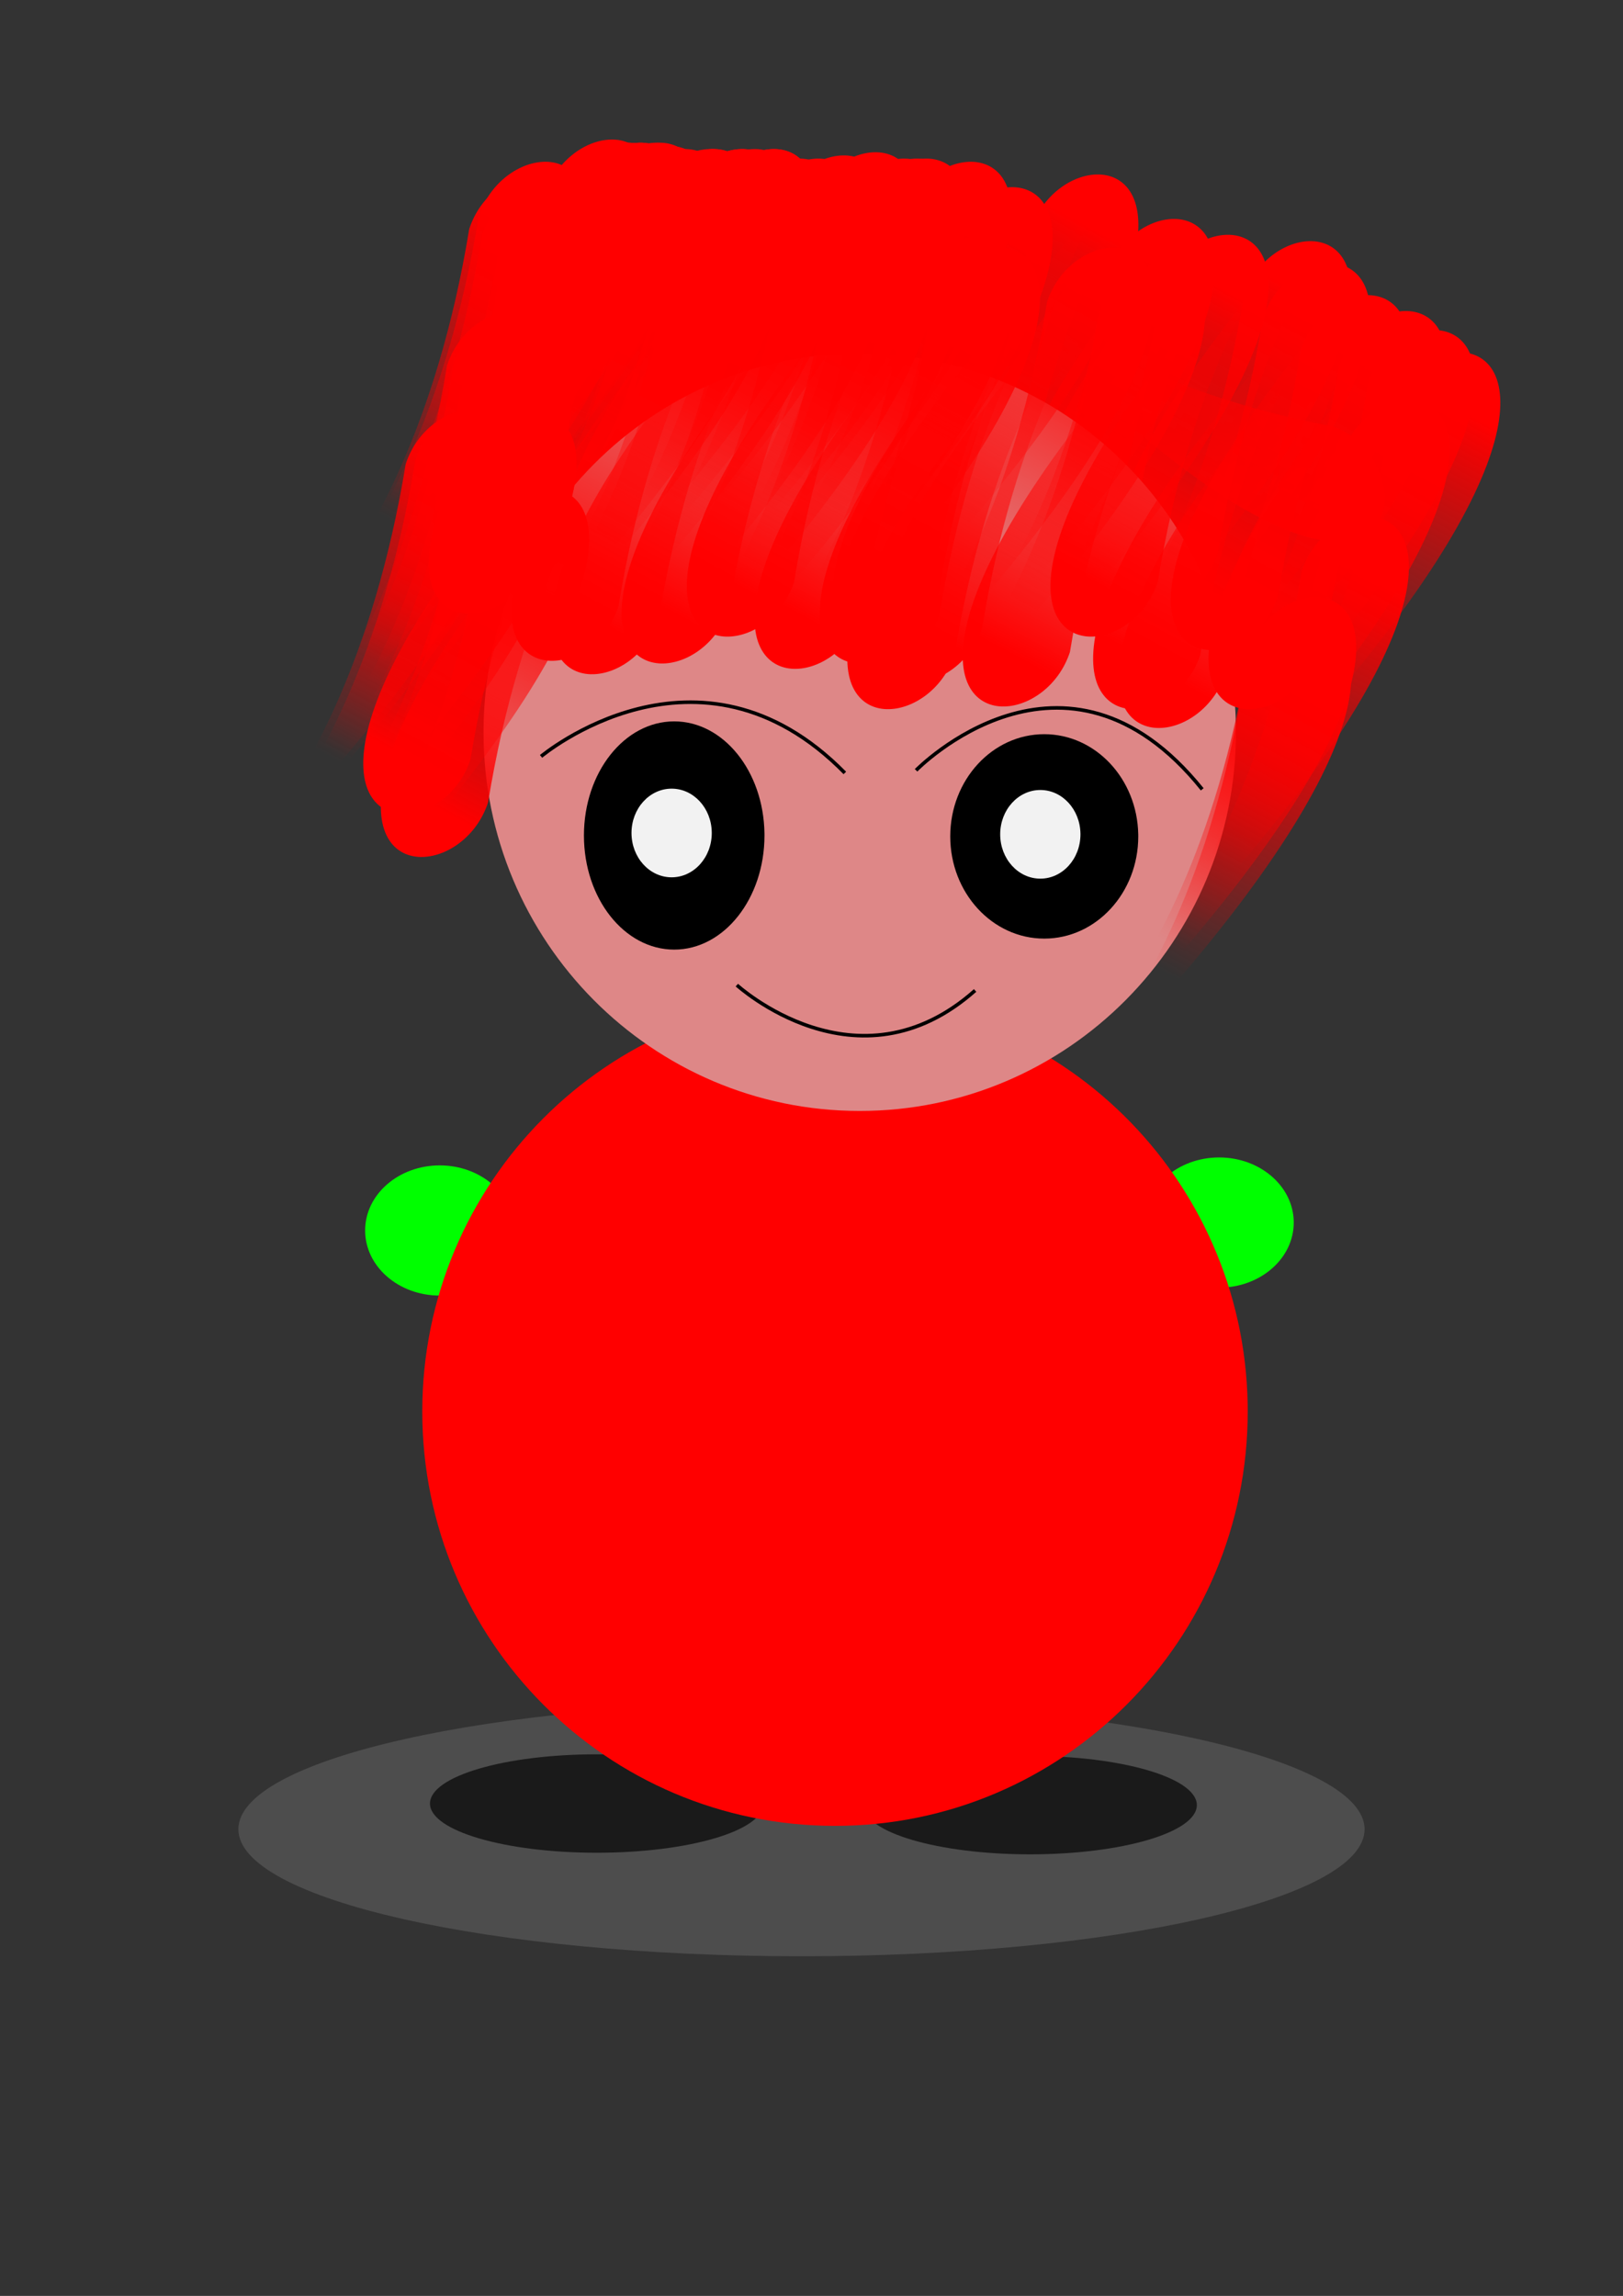 <?xml version="1.0" encoding="UTF-8"?>
<svg version="1.1" viewBox="0 0 744.09 1052.4" xmlns="http://www.w3.org/2000/svg">
<rect x="0" y="0" width="744.09" height="1052.4" fill="#333333" stroke="none"/>
<defs>
<linearGradient id="cq" x1="103.32" x2="183.36" y1="348.23" y2="506.85" gradientTransform="matrix(.79 0 0 -.846 172.97 483.67)" gradientUnits="userSpaceOnUse">
<stop stop-color="#f00" offset="0"/>
<stop stop-color="#f00" stop-opacity="0" offset="1"/>
</linearGradient>
<linearGradient id="cp" x1="103.32" x2="183.36" y1="348.23" y2="506.85" gradientTransform="matrix(.79 0 0 -.846 177.44 469.56)" gradientUnits="userSpaceOnUse">
<stop stop-color="#f00" offset="0"/>
<stop stop-color="#f00" stop-opacity="0" offset="1"/>
</linearGradient>
<linearGradient id="co" x1="103.32" x2="183.36" y1="348.23" y2="506.85" gradientTransform="matrix(.79 0 0 -.846 207.34 456.01)" gradientUnits="userSpaceOnUse">
<stop stop-color="#f00" offset="0"/>
<stop stop-color="#f00" stop-opacity="0" offset="1"/>
</linearGradient>
<linearGradient id="cn" x1="103.32" x2="183.36" y1="348.23" y2="506.85" gradientTransform="matrix(.79 0 0 -.846 294.73 454.77)" gradientUnits="userSpaceOnUse">
<stop stop-color="#f00" offset="0"/>
<stop stop-color="#f00" stop-opacity="0" offset="1"/>
</linearGradient>
<linearGradient id="cm" x1="103.32" x2="183.36" y1="348.23" y2="506.85" gradientTransform="matrix(.79 0 0 -.846 390.17 448.61)" gradientUnits="userSpaceOnUse">
<stop stop-color="#f00" offset="0"/>
<stop stop-color="#f00" stop-opacity="0" offset="1"/>
</linearGradient>
<linearGradient id="cl" x1="103.32" x2="183.36" y1="348.23" y2="506.85" gradientTransform="matrix(.79 0 0 -.846 413.16 462.16)" gradientUnits="userSpaceOnUse">
<stop stop-color="#f00" offset="0"/>
<stop stop-color="#f00" stop-opacity="0" offset="1"/>
</linearGradient>
<linearGradient id="ck" x1="103.32" x2="183.36" y1="348.23" y2="506.85" gradientTransform="matrix(.79 0 0 -.846 439.61 464.63)" gradientUnits="userSpaceOnUse">
<stop stop-color="#f00" offset="0"/>
<stop stop-color="#f00" stop-opacity="0" offset="1"/>
</linearGradient>
<linearGradient id="cj" x1="103.32" x2="183.36" y1="348.23" y2="506.85" gradientTransform="matrix(.79 0 0 -.846 447.66 465.86)" gradientUnits="userSpaceOnUse">
<stop stop-color="#f00" offset="0"/>
<stop stop-color="#f00" stop-opacity="0" offset="1"/>
</linearGradient>
<linearGradient id="ci" x1="103.32" x2="183.36" y1="348.23" y2="506.85" gradientTransform="matrix(.79 0 0 -.846 485.61 480.64)" gradientUnits="userSpaceOnUse">
<stop stop-color="#f00" offset="0"/>
<stop stop-color="#f00" stop-opacity="0" offset="1"/>
</linearGradient>
<linearGradient id="ch" x1="103.32" x2="183.36" y1="348.23" y2="506.85" gradientTransform="matrix(.79 0 0 -.846 239.53 478.18)" gradientUnits="userSpaceOnUse">
<stop stop-color="#f00" offset="0"/>
<stop stop-color="#f00" stop-opacity="0" offset="1"/>
</linearGradient>
<linearGradient id="cg" x1="103.32" x2="183.36" y1="348.23" y2="506.85" gradientTransform="matrix(.79 0 0 -.846 232.63 474.48)" gradientUnits="userSpaceOnUse">
<stop stop-color="#f00" offset="0"/>
<stop stop-color="#f00" stop-opacity="0" offset="1"/>
</linearGradient>
<linearGradient id="cf" x1="103.32" x2="183.36" y1="348.23" y2="506.85" gradientTransform="matrix(.79 0 0 -.846 242.98 468.32)" gradientUnits="userSpaceOnUse">
<stop stop-color="#f00" offset="0"/>
<stop stop-color="#f00" stop-opacity="0" offset="1"/>
</linearGradient>
<linearGradient id="ce" x1="103.32" x2="183.36" y1="348.23" y2="506.85" gradientTransform="matrix(.79 0 0 -.846 394.77 464.63)" gradientUnits="userSpaceOnUse">
<stop stop-color="#f00" offset="0"/>
<stop stop-color="#f00" stop-opacity="0" offset="1"/>
</linearGradient>
<linearGradient id="cd" x1="103.32" x2="183.36" y1="348.23" y2="506.85" gradientTransform="matrix(.79 0 0 -.846 268.13 467.37)" gradientUnits="userSpaceOnUse">
<stop stop-color="#f00" offset="0"/>
<stop stop-color="#f00" stop-opacity="0" offset="1"/>
</linearGradient>
<linearGradient id="cc" x1="103.32" x2="183.36" y1="348.23" y2="506.85" gradientTransform="matrix(-.79 0 0 .846 513.5 -269.41)" gradientUnits="userSpaceOnUse">
<stop stop-color="#f00" offset="0"/>
<stop stop-color="#f00" stop-opacity="0" offset="1"/>
</linearGradient>
<linearGradient id="f" x1="103.32" x2="183.36" y1="348.23" y2="506.85" gradientTransform="matrix(-.79 0 0 .846 466.92 -270.87)" gradientUnits="userSpaceOnUse">
<stop stop-color="#f00" offset="0"/>
<stop stop-color="#f00" stop-opacity="0" offset="1"/>
</linearGradient>
<linearGradient id="cb" x1="103.32" x2="183.36" y1="348.23" y2="506.85" gradientTransform="matrix(-.79 0 0 .846 458.19 -270.87)" gradientUnits="userSpaceOnUse">
<stop stop-color="#f00" offset="0"/>
<stop stop-color="#f00" stop-opacity="0" offset="1"/>
</linearGradient>
<linearGradient id="e" x1="103.32" x2="183.36" y1="348.23" y2="506.85" gradientTransform="matrix(-.79 0 0 .846 452.36 -270.87)" gradientUnits="userSpaceOnUse">
<stop stop-color="#f00" offset="0"/>
<stop stop-color="#f00" stop-opacity="0" offset="1"/>
</linearGradient>
<linearGradient id="d" x1="103.32" x2="183.36" y1="348.23" y2="506.85" gradientTransform="matrix(-.79 0 0 .846 439.26 -270.87)" gradientUnits="userSpaceOnUse">
<stop stop-color="#f00" offset="0"/>
<stop stop-color="#f00" stop-opacity="0" offset="1"/>
</linearGradient>
<linearGradient id="ca" x1="103.32" x2="183.36" y1="348.23" y2="506.85" gradientTransform="matrix(-.79 0 0 .846 437.81 -270.87)" gradientUnits="userSpaceOnUse">
<stop stop-color="#f00" offset="0"/>
<stop stop-color="#f00" stop-opacity="0" offset="1"/>
</linearGradient>
<linearGradient id="bz" x1="103.32" x2="183.36" y1="348.23" y2="506.85" gradientTransform="matrix(-.79 0 0 .846 426.16 -270.87)" gradientUnits="userSpaceOnUse">
<stop stop-color="#f00" offset="0"/>
<stop stop-color="#f00" stop-opacity="0" offset="1"/>
</linearGradient>
<linearGradient id="by" x1="103.32" x2="183.36" y1="348.23" y2="506.85" gradientTransform="matrix(-.79 0 0 .846 418.89 -272.32)" gradientUnits="userSpaceOnUse">
<stop stop-color="#f00" offset="0"/>
<stop stop-color="#f00" stop-opacity="0" offset="1"/>
</linearGradient>
<linearGradient id="bx" x1="103.32" x2="183.36" y1="348.23" y2="506.85" gradientTransform="matrix(-.79 0 0 .846 414.52 -273.78)" gradientUnits="userSpaceOnUse">
<stop stop-color="#f00" offset="0"/>
<stop stop-color="#f00" stop-opacity="0" offset="1"/>
</linearGradient>
<linearGradient id="bw" x1="103.32" x2="183.36" y1="348.23" y2="506.85" gradientTransform="matrix(-.79 0 0 .846 413.06 -273.78)" gradientUnits="userSpaceOnUse">
<stop stop-color="#f00" offset="0"/>
<stop stop-color="#f00" stop-opacity="0" offset="1"/>
</linearGradient>
<linearGradient id="c" x1="103.32" x2="183.36" y1="348.23" y2="506.85" gradientTransform="matrix(-.79 0 0 .846 405.79 -273.78)" gradientUnits="userSpaceOnUse">
<stop stop-color="#f00" offset="0"/>
<stop stop-color="#f00" stop-opacity="0" offset="1"/>
</linearGradient>
<linearGradient id="b" x1="103.32" x2="183.36" y1="348.23" y2="506.85" gradientTransform="matrix(-.79 0 0 .846 399.96 -273.78)" gradientUnits="userSpaceOnUse">
<stop stop-color="#f00" offset="0"/>
<stop stop-color="#f00" stop-opacity="0" offset="1"/>
</linearGradient>
<linearGradient id="bv" x1="103.32" x2="183.36" y1="348.23" y2="506.85" gradientTransform="matrix(-.79 0 0 .846 397.05 -273.78)" gradientUnits="userSpaceOnUse">
<stop stop-color="#f00" offset="0"/>
<stop stop-color="#f00" stop-opacity="0" offset="1"/>
</linearGradient>
<linearGradient id="bu" x1="103.32" x2="183.36" y1="348.23" y2="506.85" gradientTransform="matrix(-.79 0 0 .846 392.69 -275.24)" gradientUnits="userSpaceOnUse">
<stop stop-color="#f00" offset="0"/>
<stop stop-color="#f00" stop-opacity="0" offset="1"/>
</linearGradient>
<linearGradient id="bt" x1="103.32" x2="183.36" y1="348.23" y2="506.85" gradientTransform="matrix(0 -.846 -.79 0 922.57 242.53)" gradientUnits="userSpaceOnUse">
<stop stop-color="#f00" offset="0"/>
<stop stop-color="#f00" stop-opacity="0" offset="1"/>
</linearGradient>
<linearGradient id="bs" x1="103.32" x2="183.36" y1="348.23" y2="506.85" gradientTransform="matrix(.79 0 0 -.846 210.79 505.28)" gradientUnits="userSpaceOnUse">
<stop stop-color="#f00" offset="0"/>
<stop stop-color="#f00" stop-opacity="0" offset="1"/>
</linearGradient>
<linearGradient id="br" x1="103.32" x2="183.36" y1="348.23" y2="506.85" gradientTransform="matrix(.79 0 0 -.846 513.2 500.35)" gradientUnits="userSpaceOnUse">
<stop stop-color="#f00" offset="0"/>
<stop stop-color="#f00" stop-opacity="0" offset="1"/>
</linearGradient>
<linearGradient id="bq" x1="103.32" x2="183.36" y1="348.23" y2="506.85" gradientTransform="matrix(.79 0 0 -.846 535.05 517.6)" gradientUnits="userSpaceOnUse">
<stop stop-color="#f00" offset="0"/>
<stop stop-color="#f00" stop-opacity="0" offset="1"/>
</linearGradient>
<linearGradient id="bp" x1="103.32" x2="183.36" y1="348.23" y2="506.85" gradientTransform="matrix(.79 0 0 -.846 477.56 527.45)" gradientUnits="userSpaceOnUse">
<stop stop-color="#f00" offset="0"/>
<stop stop-color="#f00" stop-opacity="0" offset="1"/>
</linearGradient>
<linearGradient id="bo" x1="103.32" x2="183.36" y1="348.23" y2="506.85" gradientTransform="matrix(.79 0 0 -.846 357.97 497.89)" gradientUnits="userSpaceOnUse">
<stop stop-color="#f00" offset="0"/>
<stop stop-color="#f00" stop-opacity="0" offset="1"/>
</linearGradient>
<linearGradient id="bn" x1="103.32" x2="183.36" y1="348.23" y2="506.85" gradientTransform="matrix(.79 0 0 -.846 291.28 494.19)" gradientUnits="userSpaceOnUse">
<stop stop-color="#f00" offset="0"/>
<stop stop-color="#f00" stop-opacity="0" offset="1"/>
</linearGradient>
<linearGradient id="bm" x1="103.32" x2="183.36" y1="348.23" y2="506.85" gradientTransform="matrix(.79 0 0 -.846 142.94 575.49)" gradientUnits="userSpaceOnUse">
<stop stop-color="#f00" offset="0"/>
<stop stop-color="#f00" stop-opacity="0" offset="1"/>
</linearGradient>
<linearGradient id="bl" x1="103.32" x2="183.36" y1="348.23" y2="506.85" gradientTransform="matrix(.79 0 0 -.846 357.97 508.97)" gradientUnits="userSpaceOnUse">
<stop stop-color="#f00" offset="0"/>
<stop stop-color="#f00" stop-opacity="0" offset="1"/>
</linearGradient>
<linearGradient id="bk" x1="103.32" x2="183.36" y1="348.23" y2="506.85" gradientTransform="matrix(-.79 0 0 .846 715.25 -65.432)" gradientUnits="userSpaceOnUse">
<stop stop-color="#f00" offset="0"/>
<stop stop-color="#f00" stop-opacity="0" offset="1"/>
</linearGradient>
<linearGradient id="bj" x1="103.32" x2="183.36" y1="348.23" y2="506.85" gradientTransform="matrix(.79 0 0 -.846 489.06 536.07)" gradientUnits="userSpaceOnUse">
<stop stop-color="#f00" offset="0"/>
<stop stop-color="#f00" stop-opacity="0" offset="1"/>
</linearGradient>
<linearGradient id="bi" x1="103.32" x2="183.36" y1="348.23" y2="506.85" gradientTransform="matrix(.79 0 0 -.846 352.22 506.51)" gradientUnits="userSpaceOnUse">
<stop stop-color="#f00" offset="0"/>
<stop stop-color="#f00" stop-opacity="0" offset="1"/>
</linearGradient>
<linearGradient id="bh" x1="103.32" x2="183.36" y1="348.23" y2="506.85" gradientTransform="matrix(.79 0 0 -.846 417.76 526.22)" gradientUnits="userSpaceOnUse">
<stop stop-color="#f00" offset="0"/>
<stop stop-color="#f00" stop-opacity="0" offset="1"/>
</linearGradient>
<linearGradient id="bg" x1="103.32" x2="183.36" y1="348.23" y2="506.85" gradientTransform="matrix(.79 0 0 -.846 322.32 508.97)" gradientUnits="userSpaceOnUse">
<stop stop-color="#f00" offset="0"/>
<stop stop-color="#f00" stop-opacity="0" offset="1"/>
</linearGradient>
<linearGradient id="bf" x1="103.32" x2="183.36" y1="348.23" y2="506.85" gradientTransform="matrix(-.79 0 0 .846 712.95 -51.882)" gradientUnits="userSpaceOnUse">
<stop stop-color="#f00" offset="0"/>
<stop stop-color="#f00" stop-opacity="0" offset="1"/>
</linearGradient>
<linearGradient id="be" x1="103.32" x2="183.36" y1="348.23" y2="506.85" gradientTransform="matrix(-.79 0 0 .846 739.4 -102.39)" gradientUnits="userSpaceOnUse">
<stop stop-color="#f00" offset="0"/>
<stop stop-color="#f00" stop-opacity="0" offset="1"/>
</linearGradient>
<linearGradient id="bd" x1="103.32" x2="183.36" y1="348.23" y2="506.85" gradientTransform="matrix(.79 0 0 -.846 150.99 595.2)" gradientUnits="userSpaceOnUse">
<stop stop-color="#f00" offset="0"/>
<stop stop-color="#f00" stop-opacity="0" offset="1"/>
</linearGradient>
<linearGradient id="bc" x1="103.32" x2="183.36" y1="348.23" y2="506.85" gradientTransform="matrix(.79 0 0 -.846 364.87 527.45)" gradientUnits="userSpaceOnUse">
<stop stop-color="#f00" offset="0"/>
<stop stop-color="#f00" stop-opacity="0" offset="1"/>
</linearGradient>
<linearGradient id="bb" x1="103.32" x2="183.36" y1="348.23" y2="506.85" gradientTransform="matrix(.79 0 0 -.846 458.01 494.19)" gradientUnits="userSpaceOnUse">
<stop stop-color="#f00" offset="0"/>
<stop stop-color="#f00" stop-opacity="0" offset="1"/>
</linearGradient>
<linearGradient id="ba" x1="103.32" x2="183.36" y1="348.23" y2="506.85" gradientTransform="matrix(.79 0 0 -.846 530.45 527.45)" gradientUnits="userSpaceOnUse">
<stop stop-color="#f00" offset="0"/>
<stop stop-color="#f00" stop-opacity="0" offset="1"/>
</linearGradient>
<linearGradient id="az" x1="103.32" x2="183.36" y1="348.23" y2="506.85" gradientTransform="matrix(.79 0 0 -.846 229.18 511.44)" gradientUnits="userSpaceOnUse">
<stop stop-color="#f00" offset="0"/>
<stop stop-color="#f00" stop-opacity="0" offset="1"/>
</linearGradient>
<linearGradient id="ay" x1="103.32" x2="183.36" y1="348.23" y2="506.85" gradientTransform="matrix(.79 0 0 -.846 261.38 506.51)" gradientUnits="userSpaceOnUse">
<stop stop-color="#f00" offset="0"/>
<stop stop-color="#f00" stop-opacity="0" offset="1"/>
</linearGradient>
<linearGradient id="ax" x1="103.32" x2="183.36" y1="348.23" y2="506.85" gradientTransform="matrix(.79 0 0 -.846 377.52 515.13)" gradientUnits="userSpaceOnUse">
<stop stop-color="#f00" offset="0"/>
<stop stop-color="#f00" stop-opacity="0" offset="1"/>
</linearGradient>
<linearGradient id="aw" x1="103.32" x2="183.36" y1="348.23" y2="506.85" gradientTransform="matrix(0 .79 .846 0 107.57 -33.165)" gradientUnits="userSpaceOnUse">
<stop stop-color="#f00" offset="0"/>
<stop stop-color="#f00" stop-opacity="0" offset="1"/>
</linearGradient>
<linearGradient id="av" x1="103.32" x2="183.36" y1="348.23" y2="506.85" gradientTransform="matrix(-.79 0 0 .846 622.66 -225.75)" gradientUnits="userSpaceOnUse">
<stop stop-color="#f00" offset="0"/>
<stop stop-color="#f00" stop-opacity="0" offset="1"/>
</linearGradient>
<linearGradient id="au" x1="103.32" x2="183.36" y1="348.23" y2="506.85" gradientTransform="matrix(-.79 0 0 .846 675.06 -231.57)" gradientUnits="userSpaceOnUse">
<stop stop-color="#f00" offset="0"/>
<stop stop-color="#f00" stop-opacity="0" offset="1"/>
</linearGradient>
<linearGradient id="at" x1="103.32" x2="183.36" y1="348.23" y2="506.85" gradientTransform="matrix(-.79 0 0 .846 712.91 -228.66)" gradientUnits="userSpaceOnUse">
<stop stop-color="#f00" offset="0"/>
<stop stop-color="#f00" stop-opacity="0" offset="1"/>
</linearGradient>
<linearGradient id="as" x1="103.32" x2="183.36" y1="348.23" y2="506.85" gradientTransform="matrix(-.79 0 0 .846 721.64 -218.47)" gradientUnits="userSpaceOnUse">
<stop stop-color="#f00" offset="0"/>
<stop stop-color="#f00" stop-opacity="0" offset="1"/>
</linearGradient>
<linearGradient id="ar" x1="103.32" x2="183.36" y1="348.23" y2="506.85" gradientTransform="matrix(-.79 0 0 .846 739.11 -203.91)" gradientUnits="userSpaceOnUse">
<stop stop-color="#f00" offset="0"/>
<stop stop-color="#f00" stop-opacity="0" offset="1"/>
</linearGradient>
<linearGradient id="aq" x1="103.32" x2="183.36" y1="348.23" y2="506.85" gradientTransform="matrix(-.79 0 0 .846 756.57 -196.64)" gradientUnits="userSpaceOnUse">
<stop stop-color="#f00" offset="0"/>
<stop stop-color="#f00" stop-opacity="0" offset="1"/>
</linearGradient>
<linearGradient id="ap" x1="103.32" x2="183.36" y1="348.23" y2="506.85" gradientTransform="matrix(-.79 0 0 .846 615.38 -259.22)" gradientUnits="userSpaceOnUse">
<stop stop-color="#f00" offset="0"/>
<stop stop-color="#f00" stop-opacity="0" offset="1"/>
</linearGradient>
<linearGradient id="ao" x1="103.32" x2="183.36" y1="348.23" y2="506.85" gradientTransform="matrix(-.79 0 0 .846 650.32 -238.85)" gradientUnits="userSpaceOnUse">
<stop stop-color="#f00" offset="0"/>
<stop stop-color="#f00" stop-opacity="0" offset="1"/>
</linearGradient>
<linearGradient id="an" x1="103.32" x2="183.36" y1="348.23" y2="506.85" gradientTransform="matrix(-.79 0 0 .846 645.95 -218.47)" gradientUnits="userSpaceOnUse">
<stop stop-color="#f00" offset="0"/>
<stop stop-color="#f00" stop-opacity="0" offset="1"/>
</linearGradient>
<linearGradient id="am" x1="103.32" x2="183.36" y1="348.23" y2="506.85" gradientTransform="matrix(-.79 0 0 .846 570.26 -225.75)" gradientUnits="userSpaceOnUse">
<stop stop-color="#f00" offset="0"/>
<stop stop-color="#f00" stop-opacity="0" offset="1"/>
</linearGradient>
<linearGradient id="al" x1="103.32" x2="183.36" y1="348.23" y2="506.85" gradientTransform="matrix(-.79 0 0 .846 558.62 -230.11)" gradientUnits="userSpaceOnUse">
<stop stop-color="#f00" offset="0"/>
<stop stop-color="#f00" stop-opacity="0" offset="1"/>
</linearGradient>
<linearGradient id="ak" x1="103.32" x2="183.36" y1="348.23" y2="506.85" gradientTransform="matrix(-.79 0 0 .846 535.33 -233.02)" gradientUnits="userSpaceOnUse">
<stop stop-color="#f00" offset="0"/>
<stop stop-color="#f00" stop-opacity="0" offset="1"/>
</linearGradient>
<linearGradient id="aj" x1="103.32" x2="183.36" y1="348.23" y2="506.85" gradientTransform="matrix(-.79 0 0 .846 522.23 -234.48)" gradientUnits="userSpaceOnUse">
<stop stop-color="#f00" offset="0"/>
<stop stop-color="#f00" stop-opacity="0" offset="1"/>
</linearGradient>
<linearGradient id="ai" x1="103.32" x2="183.36" y1="348.23" y2="506.85" gradientTransform="matrix(-.79 0 0 .846 500.4 -240.3)" gradientUnits="userSpaceOnUse">
<stop stop-color="#f00" offset="0"/>
<stop stop-color="#f00" stop-opacity="0" offset="1"/>
</linearGradient>
<linearGradient id="ah" x1="103.32" x2="183.36" y1="348.23" y2="506.85" gradientTransform="matrix(-.79 0 0 .846 478.56 -244.67)" gradientUnits="userSpaceOnUse">
<stop stop-color="#f00" offset="0"/>
<stop stop-color="#f00" stop-opacity="0" offset="1"/>
</linearGradient>
<linearGradient id="ag" x1="103.32" x2="183.36" y1="348.23" y2="506.85" gradientTransform="matrix(-.79 0 0 .846 453.82 -244.67)" gradientUnits="userSpaceOnUse">
<stop stop-color="#f00" offset="0"/>
<stop stop-color="#f00" stop-opacity="0" offset="1"/>
</linearGradient>
<linearGradient id="af" x1="103.32" x2="183.36" y1="348.23" y2="506.85" gradientTransform="matrix(-.79 0 0 .846 449.45 -244.67)" gradientUnits="userSpaceOnUse">
<stop stop-color="#f00" offset="0"/>
<stop stop-color="#f00" stop-opacity="0" offset="1"/>
</linearGradient>
<linearGradient id="ae" x1="103.32" x2="183.36" y1="348.23" y2="506.85" gradientTransform="matrix(-.79 0 0 .846 383.95 -238.85)" gradientUnits="userSpaceOnUse">
<stop stop-color="#f00" offset="0"/>
<stop stop-color="#f00" stop-opacity="0" offset="1"/>
</linearGradient>
<linearGradient id="ad" x1="103.32" x2="183.36" y1="348.23" y2="506.85" gradientTransform="matrix(-.79 0 0 .846 363.57 -115.13)" gradientUnits="userSpaceOnUse">
<stop stop-color="#f00" offset="0"/>
<stop stop-color="#f00" stop-opacity="0" offset="1"/>
</linearGradient>
<linearGradient id="ac" x1="103.32" x2="183.36" y1="348.23" y2="506.85" gradientTransform="matrix(-.79 0 0 .846 576.09 -253.4)" gradientUnits="userSpaceOnUse">
<stop stop-color="#f00" offset="0"/>
<stop stop-color="#f00" stop-opacity="0" offset="1"/>
</linearGradient>
<linearGradient id="ab" x1="103.32" x2="183.36" y1="348.23" y2="506.85" gradientTransform="matrix(-.79 0 0 .846 557.16 -265.05)" gradientUnits="userSpaceOnUse">
<stop stop-color="#f00" offset="0"/>
<stop stop-color="#f00" stop-opacity="0" offset="1"/>
</linearGradient>
<linearGradient id="aa" x1="103.32" x2="183.36" y1="348.23" y2="506.85" gradientTransform="matrix(-.79 0 0 .846 536.79 -266.5)" gradientUnits="userSpaceOnUse">
<stop stop-color="#f00" offset="0"/>
<stop stop-color="#f00" stop-opacity="0" offset="1"/>
</linearGradient>
<linearGradient id="z" x1="103.32" x2="183.36" y1="348.23" y2="506.85" gradientTransform="matrix(-.79 0 0 .846 532.42 -266.5)" gradientUnits="userSpaceOnUse">
<stop stop-color="#f00" offset="0"/>
<stop stop-color="#f00" stop-opacity="0" offset="1"/>
</linearGradient>
<linearGradient id="y" x1="103.32" x2="183.36" y1="348.23" y2="506.85" gradientTransform="matrix(-.79 0 0 .846 526.6 -266.5)" gradientUnits="userSpaceOnUse">
<stop stop-color="#f00" offset="0"/>
<stop stop-color="#f00" stop-opacity="0" offset="1"/>
</linearGradient>
<linearGradient id="x" x1="103.32" x2="183.36" y1="348.23" y2="506.85" gradientTransform="matrix(-.79 0 0 .846 498.94 -267.96)" gradientUnits="userSpaceOnUse">
<stop stop-color="#f00" offset="0"/>
<stop stop-color="#f00" stop-opacity="0" offset="1"/>
</linearGradient>
<linearGradient id="w" x1="103.32" x2="183.36" y1="348.23" y2="506.85" gradientTransform="matrix(-.79 0 0 .846 487.3 -266.5)" gradientUnits="userSpaceOnUse">
<stop stop-color="#f00" offset="0"/>
<stop stop-color="#f00" stop-opacity="0" offset="1"/>
</linearGradient>
<linearGradient id="v" x1="103.32" x2="183.36" y1="348.23" y2="506.85" gradientTransform="matrix(-.79 0 0 .846 478.56 -266.5)" gradientUnits="userSpaceOnUse">
<stop stop-color="#f00" offset="0"/>
<stop stop-color="#f00" stop-opacity="0" offset="1"/>
</linearGradient>
<linearGradient id="u" x1="103.32" x2="183.36" y1="348.23" y2="506.85" gradientTransform="matrix(-.79 0 0 .846 354.84 -173.35)" gradientUnits="userSpaceOnUse">
<stop stop-color="#f00" offset="0"/>
<stop stop-color="#f00" stop-opacity="0" offset="1"/>
</linearGradient>
<linearGradient id="a" x1="103.32" x2="183.36" y1="348.23" y2="506.85" gradientTransform="matrix(-.79 0 0 .846 357.75 -150.06)" gradientUnits="userSpaceOnUse">
<stop stop-color="#f00" offset="0"/>
<stop stop-color="#f00" stop-opacity="0" offset="1"/>
</linearGradient>
<linearGradient id="t" x1="103.32" x2="183.36" y1="348.23" y2="506.85" gradientTransform="matrix(-.79 0 0 .846 353.39 -131.14)" gradientUnits="userSpaceOnUse">
<stop stop-color="#f00" offset="0"/>
<stop stop-color="#f00" stop-opacity="0" offset="1"/>
</linearGradient>
<linearGradient id="s" x1="103.32" x2="183.36" y1="348.23" y2="506.85" gradientTransform="matrix(-.79 0 0 .846 769.67 -187.9)" gradientUnits="userSpaceOnUse">
<stop stop-color="#f00" offset="0"/>
<stop stop-color="#f00" stop-opacity="0" offset="1"/>
</linearGradient>
<linearGradient id="r" x1="103.32" x2="183.36" y1="348.23" y2="506.85" gradientTransform="matrix(-.79 0 0 .846 781.32 -177.71)" gradientUnits="userSpaceOnUse">
<stop stop-color="#f00" offset="0"/>
<stop stop-color="#f00" stop-opacity="0" offset="1"/>
</linearGradient>
<linearGradient id="q" x1="103.32" x2="183.36" y1="348.23" y2="506.85" gradientTransform="matrix(-.79 0 0 .846 758.03 -155.88)" gradientUnits="userSpaceOnUse">
<stop stop-color="#f00" offset="0"/>
<stop stop-color="#f00" stop-opacity="0" offset="1"/>
</linearGradient>
<linearGradient id="p" x1="103.32" x2="183.36" y1="348.23" y2="506.85" gradientTransform="matrix(-.79 0 0 .846 372.31 -241.76)" gradientUnits="userSpaceOnUse">
<stop stop-color="#f00" offset="0"/>
<stop stop-color="#f00" stop-opacity="0" offset="1"/>
</linearGradient>
<linearGradient id="o" x1="103.32" x2="183.36" y1="348.23" y2="506.85" gradientTransform="matrix(-.79 0 0 .846 372.31 -254.86)" gradientUnits="userSpaceOnUse">
<stop stop-color="#f00" offset="0"/>
<stop stop-color="#f00" stop-opacity="0" offset="1"/>
</linearGradient>
<linearGradient id="n" x1="103.32" x2="183.36" y1="348.23" y2="506.85" gradientTransform="matrix(-.79 0 0 .846 363.57 -256.31)" gradientUnits="userSpaceOnUse">
<stop stop-color="#f00" offset="0"/>
<stop stop-color="#f00" stop-opacity="0" offset="1"/>
</linearGradient>
<linearGradient id="m" x1="103.32" x2="183.36" y1="348.23" y2="506.85" gradientTransform="matrix(-.79 0 0 .846 362.12 -265.05)" gradientUnits="userSpaceOnUse">
<stop stop-color="#f00" offset="0"/>
<stop stop-color="#f00" stop-opacity="0" offset="1"/>
</linearGradient>
<linearGradient id="l" x1="103.32" x2="183.36" y1="348.23" y2="506.85" gradientTransform="matrix(-.79 0 0 .846 357.75 -259.22)" gradientUnits="userSpaceOnUse">
<stop stop-color="#f00" offset="0"/>
<stop stop-color="#f00" stop-opacity="0" offset="1"/>
</linearGradient>
<linearGradient id="k" x1="103.32" x2="183.36" y1="348.23" y2="506.85" gradientTransform="matrix(-.79 0 0 .846 350.47 -196.64)" gradientUnits="userSpaceOnUse">
<stop stop-color="#f00" offset="0"/>
<stop stop-color="#f00" stop-opacity="0" offset="1"/>
</linearGradient>
<linearGradient id="j" x1="103.32" x2="183.36" y1="348.23" y2="506.85" gradientTransform="matrix(-.79 0 0 .846 353.39 -183.54)" gradientUnits="userSpaceOnUse">
<stop stop-color="#f00" offset="0"/>
<stop stop-color="#f00" stop-opacity="0" offset="1"/>
</linearGradient>
<linearGradient id="i" x1="103.32" x2="183.36" y1="348.23" y2="506.85" gradientTransform="matrix(-.79 0 0 .846 328.64 -151.51)" gradientUnits="userSpaceOnUse">
<stop stop-color="#f00" offset="0"/>
<stop stop-color="#f00" stop-opacity="0" offset="1"/>
</linearGradient>
<linearGradient id="h" x1="103.32" x2="183.36" y1="348.23" y2="506.85" gradientTransform="matrix(-.79 0 0 .846 333.01 -152.97)" gradientUnits="userSpaceOnUse">
<stop stop-color="#f00" offset="0"/>
<stop stop-color="#f00" stop-opacity="0" offset="1"/>
</linearGradient>
<linearGradient id="g" x1="103.32" x2="183.36" y1="348.23" y2="506.85" gradientTransform="matrix(-.79 0 0 .846 347.56 -196.64)" gradientUnits="userSpaceOnUse">
<stop stop-color="#f00" offset="0"/>
<stop stop-color="#f00" stop-opacity="0" offset="1"/>
</linearGradient>
</defs>
<g transform="translate(-34.933 68.411)">
<path d="m249.59 212.88c-25.937-0.683-40.58-48.544 76.136-178.94 8.896-5.803 16.1-10.944 21.898-15.339-20.631 25.632-52.226 79.351-66.952 169.28-5.176 15.864-19.292 25.302-31.081 24.992zm98.034-194.27c0.117-0.146 0.229-0.279 0.346-0.423 8e-3 0 0.021 0.009 0.025 0 0.032 0.02 0.067 0.033 0.099 0.052-0.155 0.118-0.312 0.251-0.469 0.37zm19.26-17.542c-0.164-0.245-0.359-0.504-0.543-0.767 0.726-0.268 0.934 0 0.543 0.767z" fill="url(#cq)"/>
<path d="m254.06 198.77c-25.937-0.683-40.58-48.544 76.136-178.94 8.896-5.803 16.1-10.944 21.898-15.339-20.631 25.632-52.226 79.351-66.952 169.28-5.176 15.864-19.292 25.302-31.081 24.992zm98.03-194.28c0.117-0.146 0.229-0.279 0.346-0.423 8e-3 0 0.021 0.008 0.025 0 0.032 0.02 0.067 0.033 0.099 0.052-0.155 0.118-0.312 0.251-0.469 0.37zm19.256-17.534c-0.164-0.245-0.359-0.504-0.543-0.767 0.726-0.268 0.934 0 0.543 0.767z" fill="url(#cp)"/>
<path d="m283.96 185.22c-25.937-0.683-40.58-48.544 76.136-178.94 8.896-5.803 16.1-10.944 21.898-15.339-20.631 25.632-52.226 79.351-66.952 169.28-5.176 15.864-19.292 25.302-31.081 24.992zm98.034-194.27c0.117-0.146 0.229-0.279 0.346-0.423 8e-3 0 0.021 0.008 0.025 0 0.032 0.02 0.067 0.033 0.099 0.052-0.155 0.118-0.312 0.251-0.469 0.37zm19.256-17.534c-0.164-0.245-0.359-0.504-0.543-0.767 0.726-0.268 0.934 0 0.543 0.767z" fill="url(#co)"/>
<path d="m371.35 183.98c-25.937-0.683-40.58-48.544 76.136-178.94 8.896-5.803 16.1-10.944 21.898-15.339-20.631 25.632-52.226 79.351-66.952 169.28-5.176 15.864-19.292 25.302-31.081 24.992zm98.034-194.27c0.117-0.146 0.229-0.279 0.346-0.423 8e-3 0 0.021 0.009 0.025 0 0.032 0.02 0.067 0.033 0.099 0.052-0.155 0.118-0.312 0.251-0.469 0.37zm19.256-17.534c-0.164-0.245-0.359-0.504-0.543-0.767 0.726-0.268 0.934 0 0.543 0.767z" fill="url(#cn)"/>
<path d="m466.79 177.83c-25.937-0.683-40.58-48.544 76.136-178.94 8.896-5.803 16.1-10.944 21.898-15.339-20.631 25.632-52.226 79.351-66.952 169.28-5.176 15.864-19.292 25.302-31.081 24.992zm98.034-194.27c0.117-0.146 0.229-0.279 0.346-0.423 8e-3 0 0.021 0.009 0.025 0 0.032 0.02 0.067 0.033 0.099 0.052-0.155 0.118-0.312 0.251-0.469 0.37zm19.256-17.534c-0.164-0.245-0.359-0.504-0.543-0.767 0.726-0.268 0.934 0 0.543 0.767z" fill="url(#cm)"/>
<path d="m489.79 191.38c-25.94-0.69-40.58-48.55 76.13-178.94 8.9-5.803 16.1-10.944 21.9-15.339-20.63 25.632-52.23 79.351-66.95 169.28-5.176 15.864-19.292 25.302-31.081 24.992zm98.03-194.28c0.117-0.146 0.229-0.279 0.346-0.423 8e-3 0 0.021 0.008 0.025 0 0.032 0.02 0.067 0.033 0.099 0.052-0.155 0.118-0.312 0.251-0.469 0.37zm19.26-17.534c-0.164-0.245-0.359-0.504-0.543-0.767 0.726-0.268 0.934 0 0.543 0.767z" fill="url(#cl)"/>
<path d="m516.23 193.84c-25.93-0.68-40.58-48.55 76.14-178.94 8.9-5.8 16.1-10.941 21.9-15.335-20.63 25.632-52.23 79.35-66.95 169.28-5.176 15.864-19.292 25.302-31.081 24.992zm98.04-194.28c0.117-0.146 0.229-0.279 0.346-0.423 8e-3 0 0.021 0.008 0.025 0 0.032 0.02 0.067 0.033 0.099 0.052-0.155 0.118-0.312 0.251-0.469 0.37zm19.25-17.534c-0.164-0.245-0.359-0.504-0.543-0.767 0.726-0.268 0.934 0 0.543 0.767z" fill="url(#ck)"/>
<path d="m524.28 195.07c-25.93-0.68-40.58-48.54 76.14-178.94 8.89-5.798 16.1-10.939 21.9-15.334-20.63 25.633-52.23 79.351-66.96 169.28-5.176 15.864-19.292 25.302-31.081 24.992zm98.04-194.27c0.117-0.146 0.229-0.279 0.346-0.423 8e-3 0 0.021 0.008 0.025 0 0.032 0.02 0.067 0.033 0.099 0.052-0.155 0.118-0.312 0.251-0.469 0.37zm19.25-17.534c-0.164-0.245-0.359-0.504-0.543-0.767 0.726-0.268 0.934 0 0.543 0.767z" fill="url(#cj)"/>
<path d="m562.23 209.85c-25.937-0.683-40.58-48.544 76.136-178.94 8.896-5.803 16.1-10.944 21.898-15.339-20.631 25.632-52.226 79.351-66.952 169.28-5.176 15.864-19.292 25.302-31.081 24.992zm98.03-194.27c0.117-0.146 0.229-0.279 0.346-0.423 8e-3 0 0.021 0.009 0.025 0 0.032 0.02 0.067 0.033 0.099 0.052-0.155 0.118-0.312 0.251-0.469 0.37zm19.256-17.534c-0.164-0.245-0.359-0.504-0.543-0.767 0.726-0.268 0.934 0 0.543 0.767z" fill="url(#ci)"/>
<path d="m316.15 207.39c-25.937-0.683-40.58-48.544 76.136-178.94 8.896-5.803 16.1-10.944 21.898-15.339-20.631 25.632-52.226 79.351-66.952 169.28-5.176 15.864-19.292 25.302-31.081 24.992zm98.034-194.27c0.117-0.146 0.229-0.279 0.346-0.423 8e-3 0 0.021 0.009 0.025 0 0.032 0.02 0.067 0.033 0.099 0.052-0.155 0.118-0.312 0.251-0.469 0.37zm19.256-17.534c-0.164-0.245-0.359-0.504-0.543-0.767 0.726-0.268 0.934 0 0.543 0.767z" fill="url(#ch)"/>
<path d="m309.25 203.69c-25.937-0.683-40.58-48.544 76.136-178.94 8.896-5.803 16.1-10.944 21.898-15.339-20.631 25.632-52.226 79.351-66.952 169.28-5.176 15.864-19.292 25.302-31.081 24.992zm98.04-194.27c0.117-0.146 0.229-0.279 0.346-0.423 8e-3 0 0.021 0.008 0.025 0 0.032 0.02 0.067 0.033 0.099 0.052-0.155 0.118-0.312 0.251-0.469 0.37zm19.25-17.534c-0.164-0.245-0.359-0.504-0.543-0.767 0.726-0.268 0.934 0 0.543 0.767z" fill="url(#cg)"/>
<path d="m319.6 197.53c-25.93-0.68-40.58-48.54 76.14-178.93 8.9-5.805 16.1-10.945 21.9-15.34-20.63 25.632-52.23 79.351-66.95 169.28-5.176 15.864-19.292 25.302-31.081 24.992zm98.04-194.27c0.117-0.146 0.229-0.279 0.346-0.423 8e-3 0 0.021 0.008 0.025 0 0.032 0.02 0.067 0.033 0.099 0.052-0.155 0.118-0.312 0.251-0.469 0.37zm19.256-17.534c-0.164-0.245-0.359-0.504-0.543-0.767 0.726-0.268 0.934 0 0.543 0.767z" fill="url(#cf)"/>
<path d="m471.39 193.84c-25.94-0.68-40.58-48.55 76.13-178.94 8.9-5.8 16.1-10.941 21.9-15.335-20.63 25.632-52.22 79.35-66.95 169.28-5.176 15.864-19.292 25.302-31.081 24.992zm98.034-194.27c0.117-0.146 0.229-0.279 0.346-0.423 8e-3 0 0.021 0.008 0.025 0 0.032 0.02 0.067 0.033 0.099 0.052-0.155 0.118-0.312 0.251-0.469 0.37zm19.26-17.539c-0.164-0.245-0.359-0.504-0.543-0.767 0.726-0.268 0.934 0 0.543 0.767z" fill="url(#ce)"/>
<path d="m344.76 196.58c-25.94-0.68-40.58-48.55 76.13-178.94 8.9-5.8 16.1-10.941 21.9-15.336-20.63 25.633-52.23 79.351-66.95 169.29-5.176 15.864-19.292 25.302-31.081 24.992zm98.03-194.28c0.117-0.146 0.229-0.279 0.346-0.423 8e-3 0 0.021 0.009 0.025 0 0.032 0.02 0.067 0.033 0.099 0.052-0.155 0.118-0.312 0.251-0.469 0.37zm19.256-17.534c-0.164-0.245-0.359-0.504-0.543-0.767 0.726-0.268 0.934 0 0.543 0.767z" fill="url(#cd)"/>
<path d="m436.87 1.376c25.937 0.683 40.58 48.544-76.136 178.94-8.896 5.803-16.1 10.944-21.898 15.339 20.631-25.632 52.226-79.351 66.952-169.28 5.176-15.864 19.292-25.302 31.081-24.992zm-98.03 194.27c-0.117 0.146-0.229 0.279-0.346 0.423-8e-3 0-0.021-9e-3 -0.025 0-0.032-0.02-0.067-0.033-0.099-0.052 0.155-0.118 0.312-0.251 0.469-0.37zm-19.256 17.534c0.164 0.245 0.359 0.504 0.543 0.767-0.726 0.268-0.934 0-0.543-0.767z" fill="url(#cc)"/>
<path d="m390.3-0.079c25.937 0.683 40.58 48.544-76.136 178.94-8.896 5.803-16.1 10.944-21.898 15.339 20.631-25.632 52.226-79.351 66.952-169.28 5.176-15.864 19.292-25.302 31.081-24.992zm-98.04 194.27c-0.117 0.146-0.229 0.279-0.346 0.423-8e-3 0-0.021-9e-3 -0.025 0-0.032-0.02-0.067-0.033-0.099-0.052 0.155-0.118 0.312-0.251 0.469-0.37zm-19.256 17.534c0.164 0.245 0.359 0.504 0.543 0.767-0.726 0.268-0.934 0-0.543-0.767z" fill="url(#f)"/>
<path d="m390.3-0.079c25.937 0.683 40.58 48.544-76.136 178.94-8.896 5.803-16.1 10.944-21.898 15.339 20.631-25.632 52.226-79.351 66.952-169.28 5.176-15.864 19.292-25.302 31.081-24.992zm-98.04 194.27c-0.117 0.146-0.229 0.279-0.346 0.423-8e-3 0-0.021-9e-3 -0.025 0-0.032-0.02-0.067-0.033-0.099-0.052 0.155-0.118 0.312-0.251 0.469-0.37zm-19.256 17.534c0.164 0.245 0.359 0.504 0.543 0.767-0.726 0.268-0.934 0-0.543-0.767z" fill="url(#f)"/>
<path d="m381.56-0.079c25.937 0.683 40.58 48.544-76.136 178.94-8.896 5.803-16.1 10.944-21.898 15.339 20.631-25.632 52.226-79.351 66.952-169.28 5.176-15.864 19.292-25.302 31.081-24.992zm-98.03 194.27c-0.117 0.146-0.229 0.279-0.346 0.423-8e-3 0-0.021-9e-3 -0.025 0-0.032-0.02-0.067-0.033-0.099-0.052 0.155-0.118 0.312-0.251 0.469-0.37zm-19.256 17.534c0.164 0.245 0.359 0.504 0.543 0.767-0.726 0.268-0.934 0-0.543-0.767z" fill="url(#cb)"/>
<path d="m375.74-0.079c25.937 0.683 40.58 48.544-76.136 178.94-8.896 5.803-16.1 10.944-21.898 15.339 20.631-25.632 52.226-79.351 66.952-169.28 5.176-15.864 19.292-25.302 31.082-24.992zm-98.03 194.27c-0.117 0.146-0.229 0.279-0.346 0.423-8e-3 0-0.021-9e-3 -0.025 0-0.032-0.02-0.067-0.033-0.099-0.052 0.155-0.118 0.312-0.251 0.469-0.37zm-19.256 17.534c0.164 0.245 0.359 0.504 0.543 0.767-0.726 0.268-0.934 0-0.543-0.767z" fill="url(#e)"/>
<path d="m375.74-0.079c25.937 0.683 40.58 48.544-76.136 178.94-8.896 5.803-16.1 10.944-21.898 15.339 20.631-25.632 52.226-79.351 66.952-169.28 5.176-15.864 19.292-25.302 31.082-24.992zm-98.03 194.27c-0.117 0.146-0.229 0.279-0.346 0.423-8e-3 0-0.021-9e-3 -0.025 0-0.032-0.02-0.067-0.033-0.099-0.052 0.155-0.118 0.312-0.251 0.469-0.37zm-19.256 17.534c0.164 0.245 0.359 0.504 0.543 0.767-0.726 0.268-0.934 0-0.543-0.767z" fill="url(#e)"/>
<path d="m362.64-0.079c25.937 0.683 40.58 48.544-76.136 178.94-8.896 5.803-16.1 10.944-21.898 15.339 20.631-25.632 52.226-79.351 66.952-169.28 5.176-15.864 19.292-25.302 31.081-24.992zm-98.03 194.27c-0.117 0.146-0.229 0.279-0.346 0.423-8e-3 0-0.021-9e-3 -0.025 0-0.032-0.02-0.067-0.033-0.099-0.052 0.155-0.118 0.312-0.251 0.469-0.37zm-19.256 17.534c0.164 0.245 0.359 0.504 0.543 0.767-0.726 0.268-0.934 0-0.543-0.767z" fill="url(#d)"/>
<path d="m362.64-0.079c25.937 0.683 40.58 48.544-76.136 178.94-8.896 5.803-16.1 10.944-21.898 15.339 20.631-25.632 52.226-79.351 66.952-169.28 5.176-15.864 19.292-25.302 31.081-24.992zm-98.03 194.27c-0.117 0.146-0.229 0.279-0.346 0.423-8e-3 0-0.021-9e-3 -0.025 0-0.032-0.02-0.067-0.033-0.099-0.052 0.155-0.118 0.312-0.251 0.469-0.37zm-19.256 17.534c0.164 0.245 0.359 0.504 0.543 0.767-0.726 0.268-0.934 0-0.543-0.767z" fill="url(#d)"/>
<path d="m361.19-0.079c25.937 0.683 40.58 48.544-76.136 178.94-8.896 5.803-16.1 10.944-21.898 15.339 20.631-25.632 52.226-79.351 66.952-169.28 5.176-15.864 19.292-25.302 31.081-24.992zm-98.04 194.27c-0.117 0.146-0.229 0.279-0.346 0.423-8e-3 0-0.021-9e-3 -0.025 0-0.032-0.02-0.067-0.033-0.099-0.052 0.155-0.118 0.312-0.251 0.469-0.37zm-19.256 17.534c0.164 0.245 0.359 0.504 0.543 0.767-0.726 0.268-0.934 0-0.543-0.767z" fill="url(#ca)"/>
<path d="m349.54-0.079c25.937 0.683 40.58 48.544-76.136 178.94-8.896 5.803-16.1 10.944-21.898 15.339 20.631-25.632 52.226-79.351 66.952-169.28 5.176-15.864 19.292-25.302 31.081-24.992zm-98.03 194.27c-0.117 0.146-0.229 0.279-0.346 0.423-8e-3 0-0.021-9e-3 -0.025 0-0.032-0.02-0.067-0.033-0.099-0.052 0.155-0.118 0.312-0.251 0.469-0.37zm-19.256 17.534c0.164 0.245 0.359 0.504 0.543 0.767-0.726 0.268-0.934 0-0.543-0.767z" fill="url(#bz)"/>
<path d="m342.26-1.535c25.937 0.683 40.58 48.544-76.136 178.94-8.896 5.803-16.1 10.944-21.898 15.339 20.631-25.632 52.226-79.351 66.952-169.28 5.176-15.864 19.292-25.302 31.081-24.992zm-98.03 194.27c-0.117 0.146-0.229 0.279-0.346 0.423-8e-3 0-0.021-9e-3 -0.025 0-0.032-0.02-0.067-0.033-0.099-0.052 0.155-0.118 0.312-0.251 0.469-0.37zm-19.256 17.534c0.164 0.245 0.359 0.504 0.543 0.767-0.726 0.268-0.934 0-0.543-0.767z" fill="url(#by)"/>
<path d="m337.9-2.99c25.937 0.683 40.58 48.544-76.136 178.94-8.896 5.803-16.1 10.944-21.898 15.339 20.631-25.632 52.226-79.351 66.952-169.28 5.176-15.864 19.292-25.302 31.081-24.992zm-98.04 194.27c-0.117 0.146-0.229 0.279-0.346 0.423-8e-3 0-0.021-9e-3 -0.025 0-0.032-0.02-0.067-0.033-0.099-0.052 0.155-0.118 0.312-0.251 0.469-0.37zm-19.256 17.534c0.164 0.245 0.359 0.504 0.543 0.767-0.726 0.268-0.934 0-0.543-0.767z" fill="url(#bx)"/>
<path d="m336.44-2.99c25.937 0.683 40.58 48.544-76.136 178.94-8.896 5.803-16.1 10.944-21.898 15.339 20.631-25.632 52.226-79.351 66.952-169.28 5.176-15.864 19.292-25.302 31.082-24.992zm-98.03 194.27c-0.117 0.146-0.229 0.279-0.346 0.423-8e-3 0-0.021-9e-3 -0.025 0-0.032-0.02-0.067-0.033-0.099-0.052 0.155-0.118 0.312-0.251 0.469-0.37zm-19.256 17.534c0.164 0.245 0.359 0.504 0.543 0.767-0.726 0.268-0.934 0-0.543-0.767z" fill="url(#bw)"/>
<path d="m329.16-2.99c25.937 0.683 40.58 48.544-76.136 178.94-8.896 5.803-16.1 10.944-21.898 15.339 20.631-25.632 52.226-79.351 66.952-169.28 5.176-15.864 19.292-25.302 31.082-24.992zm-98.03 194.27c-0.117 0.146-0.229 0.279-0.346 0.423-8e-3 0-0.021-9e-3 -0.025 0-0.032-0.02-0.067-0.033-0.099-0.052 0.155-0.118 0.312-0.251 0.469-0.37zm-19.256 17.534c0.164 0.245 0.359 0.504 0.543 0.767-0.726 0.268-0.934 0-0.543-0.767z" fill="url(#c)"/>
<path d="m329.16-2.99c25.937 0.683 40.58 48.544-76.136 178.94-8.896 5.803-16.1 10.944-21.898 15.339 20.631-25.632 52.226-79.351 66.952-169.28 5.176-15.864 19.292-25.302 31.082-24.992zm-98.03 194.27c-0.117 0.146-0.229 0.279-0.346 0.423-8e-3 0-0.021-9e-3 -0.025 0-0.032-0.02-0.067-0.033-0.099-0.052 0.155-0.118 0.312-0.251 0.469-0.37zm-19.256 17.534c0.164 0.245 0.359 0.504 0.543 0.767-0.726 0.268-0.934 0-0.543-0.767z" fill="url(#c)"/>
<path d="m323.34-2.99c25.937 0.683 40.58 48.544-76.136 178.94-8.896 5.803-16.1 10.944-21.898 15.339 20.631-25.632 52.226-79.351 66.952-169.28 5.176-15.864 19.292-25.302 31.081-24.992zm-98.03 194.27c-0.117 0.146-0.229 0.279-0.346 0.423-8e-3 0-0.021-9e-3 -0.025 0-0.032-0.02-0.067-0.033-0.099-0.052 0.155-0.118 0.312-0.251 0.469-0.37zm-19.256 17.534c0.164 0.245 0.359 0.504 0.543 0.767-0.726 0.268-0.934 0-0.543-0.767z" fill="url(#b)"/>
<path d="m323.34-2.99c25.937 0.683 40.58 48.544-76.136 178.94-8.896 5.803-16.1 10.944-21.898 15.339 20.631-25.632 52.226-79.351 66.952-169.28 5.176-15.864 19.292-25.302 31.081-24.992zm-98.03 194.27c-0.117 0.146-0.229 0.279-0.346 0.423-8e-3 0-0.021-9e-3 -0.025 0-0.032-0.02-0.067-0.033-0.099-0.052 0.155-0.118 0.312-0.251 0.469-0.37zm-19.256 17.534c0.164 0.245 0.359 0.504 0.543 0.767-0.726 0.268-0.934 0-0.543-0.767z" fill="url(#b)"/>
<path d="m320.43-2.99c25.937 0.683 40.58 48.544-76.136 178.94-8.896 5.803-16.1 10.944-21.898 15.339 20.631-25.632 52.226-79.351 66.952-169.28 5.176-15.864 19.292-25.302 31.081-24.992zm-98.03 194.27c-0.117 0.146-0.229 0.279-0.346 0.423-8e-3 0-0.021-9e-3 -0.025 0-0.032-0.02-0.067-0.033-0.099-0.052 0.155-0.118 0.312-0.251 0.469-0.37zm-19.256 17.534c0.164 0.245 0.359 0.504 0.543 0.767-0.726 0.268-0.934 0-0.543-0.767z" fill="url(#bv)"/>
<path d="m316.06-4.446c25.937 0.683 40.58 48.544-76.136 178.94-8.896 5.803-16.1 10.944-21.898 15.339 20.631-25.632 52.226-79.351 66.952-169.28 5.176-15.864 19.292-25.302 31.081-24.992zm-98.03 194.28c-0.117 0.146-0.229 0.279-0.346 0.423-8e-3 0-0.021-9e-3 -0.025 0-0.032-0.02-0.067-0.033-0.099-0.052 0.155-0.118 0.312-0.251 0.469-0.37zm-19.256 17.534c0.164 0.245 0.359 0.504 0.543 0.767-0.726 0.268-0.934 0-0.543-0.767z" fill="url(#bu)"/>
<path transform="matrix(.574 0 0 1.096 298.78 -112.91)" d="m630.25 805.65c0 29.342-201.37 53.128-449.76 53.128-248.4 0-449.76-23.786-449.76-53.128s201.37-53.128 449.76-53.128c245.02 0 444.96 23.167 449.68 52.105" fill="#4d4d4d"/>
<path transform="translate(387.18 88.789)" d="m-116.44 406.83c0 16.479-15.314 29.839-34.205 29.839s-34.205-13.359-34.205-29.839c0-16.479 15.314-29.839 34.205-29.839 18.634 0 33.84 13.012 34.199 29.264" fill="#0f0"/>
<path transform="translate(744.51 85.15)" d="m-116.44 406.83c0 16.479-15.314 29.839-34.205 29.839s-34.205-13.359-34.205-29.839c0-16.479 15.314-29.839 34.205-29.839 18.634 0 33.84 13.012 34.199 29.264" fill="#0f0"/>
<path transform="matrix(.447 0 0 .574 438.32 403.21)" d="m-119.36 618.61c0 21.705-76.571 39.3-171.03 39.3-94.456 0-171.03-17.595-171.03-39.3s76.571-39.3 171.03-39.3c93.172 0 169.2 17.137 171 38.543" fill="#1a1a1a"/>
<path transform="matrix(.447 0 0 .574 637 403.94)" d="m-119.36 618.61c0 21.705-76.571 39.3-171.03 39.3-94.456 0-171.03-17.595-171.03-39.3s76.571-39.3 171.03-39.3c93.172 0 169.2 17.137 171 38.543" fill="#1a1a1a"/>
<path transform="translate(458.5 -30.567)" d="m148.47 609.15c0 104.91-84.717 189.95-189.22 189.95s-189.22-85.043-189.22-189.95 84.717-189.95 189.22-189.95c103.08 0 187.2 82.831 189.19 186.29" fill="#f00"/>
<path transform="matrix(.79 0 0 .846 68.033 -163.78)" d="m675.37 509.44c0 113.35-97.751 205.23-218.33 205.23s-218.33-91.886-218.33-205.23c0-113.35 97.751-205.23 218.33-205.23 118.94 0 216 89.496 218.29 201.28" fill="#de8787"/>
<path d="m669.79 160.45c-0.638 27.784-45.316 43.471-167.04-81.56-5.417-9.529-10.216-17.247-14.319-23.458 23.928 22.101 74.074 55.947 158.02 71.722 14.809 5.545 23.62 20.667 23.33 33.296zm-181.35-105.02c-0.136-0.126-0.261-0.246-0.395-0.37 0-0.009 8e-3 -0.023 0-0.026 0.019-0.034 0.031-0.072 0.049-0.106 0.11 0.166 0.234 0.334 0.346 0.503zm-16.37-20.628c-0.228 0.176-0.47 0.385-0.716 0.582-0.251-0.777 0-1 0.716-0.582z" fill="url(#bt)"/>
<path d="m287.41 234.49c-25.937-0.683-40.58-48.544 76.136-178.94 8.896-5.803 16.1-10.944 21.898-15.339-20.631 25.632-52.226 79.351-66.952 169.28-5.176 15.864-19.292 25.302-31.081 24.992zm98.03-194.28c0.117-0.146 0.229-0.279 0.346-0.423 8e-3 0 0.021 0.009 0.025 0 0.032 0.02 0.067 0.033 0.099 0.052-0.155 0.118-0.312 0.251-0.469 0.37zm19.256-17.534c-0.164-0.245-0.359-0.504-0.543-0.767 0.726-0.268 0.934 0 0.543 0.767z" fill="url(#bs)"/>
<path d="m589.83 229.56c-25.937-0.683-40.58-48.544 76.136-178.94 8.896-5.803 16.1-10.944 21.898-15.339-20.631 25.632-52.226 79.351-66.952 169.28-5.176 15.864-19.292 25.302-31.081 24.992zm98.03-194.27c0.117-0.146 0.229-0.279 0.346-0.423 8e-3 0 0.021 0.009 0.025 0 0.032 0.02 0.067 0.033 0.099 0.052-0.155 0.118-0.312 0.251-0.469 0.37zm19.256-17.534c-0.164-0.245-0.359-0.504-0.543-0.767 0.726-0.268 0.934 0 0.543 0.767z" fill="url(#br)"/>
<path d="m611.67 246.81c-25.937-0.683-40.58-48.544 76.136-178.94 8.896-5.803 16.1-10.944 21.898-15.339-20.631 25.632-52.226 79.351-66.952 169.28-5.176 15.864-19.292 25.302-31.081 24.992zm98.034-194.27c0.117-0.146 0.229-0.279 0.346-0.423 8e-3 0 0.021 0.009 0.025 0 0.032 0.02 0.067 0.033 0.099 0.052-0.155 0.118-0.312 0.251-0.469 0.37zm19.256-17.534c-0.164-0.245-0.359-0.504-0.543-0.767 0.726-0.268 0.934 0 0.543 0.767z" fill="url(#bq)"/>
<path d="m554.18 256.66c-25.937-0.683-40.58-48.544 76.136-178.94 8.896-5.803 16.1-10.944 21.898-15.339-20.631 25.632-52.226 79.351-66.952 169.28-5.176 15.864-19.292 25.302-31.081 24.992zm98.034-194.27c0.117-0.146 0.229-0.279 0.346-0.423 8e-3 0 0.021 0.009 0.025 0 0.032 0.02 0.067 0.033 0.099 0.052-0.155 0.118-0.312 0.251-0.469 0.37zm19.256-17.534c-0.164-0.245-0.359-0.504-0.543-0.767 0.726-0.268 0.934 0 0.543 0.767z" fill="url(#bp)"/>
<path d="m434.59 227.1c-25.937-0.683-40.58-48.544 76.136-178.94 8.896-5.803 16.1-10.944 21.898-15.339-20.631 25.632-52.226 79.351-66.952 169.28-5.176 15.864-19.292 25.302-31.081 24.992zm98.04-194.28c0.117-0.146 0.229-0.279 0.346-0.423 8e-3 0 0.021 0.009 0.025 0 0.032 0.02 0.067 0.033 0.099 0.052-0.155 0.118-0.312 0.251-0.469 0.37zm19.256-17.534c-0.164-0.245-0.359-0.504-0.543-0.767 0.726-0.268 0.934 0 0.543 0.767z" fill="url(#bo)"/>
<path d="m367.9 223.4c-25.937-0.683-40.58-48.544 76.136-178.94 8.896-5.803 16.1-10.944 21.898-15.339-20.631 25.632-52.226 79.351-66.952 169.28-5.176 15.864-19.292 25.302-31.081 24.992zm98.03-194.27c0.117-0.146 0.229-0.279 0.346-0.423 8e-3 0 0.021 0.009 0.025 0 0.032 0.02 0.067 0.033 0.099 0.052-0.155 0.118-0.312 0.251-0.469 0.37zm19.256-17.534c-0.164-0.245-0.359-0.504-0.543-0.767 0.726-0.268 0.934 0 0.543 0.767z" fill="url(#bn)"/>
<path d="m219.56 304.7c-25.937-0.683-40.58-48.544 76.136-178.94 8.896-5.803 16.1-10.944 21.898-15.339-20.631 25.632-52.226 79.351-66.952 169.28-5.176 15.864-19.292 25.302-31.081 24.992zm98.04-194.27c0.117-0.146 0.229-0.279 0.346-0.423 8e-3 0 0.021 8e-3 0.025 0 0.032 0.02 0.067 0.033 0.099 0.052-0.155 0.118-0.312 0.251-0.469 0.37zm19.256-17.534c-0.164-0.245-0.359-0.504-0.543-0.767 0.726-0.268 0.934 0 0.543 0.767z" fill="url(#bm)"/>
<path d="m434.59 238.18c-25.937-0.683-40.58-48.544 76.136-178.94 8.896-5.803 16.1-10.944 21.898-15.339-20.631 25.632-52.226 79.351-66.952 169.28-5.176 15.864-19.292 25.302-31.081 24.992zm98.04-194.27c0.117-0.146 0.229-0.279 0.346-0.423 8e-3 0 0.021 0.009 0.025 0 0.032 0.02 0.067 0.033 0.099 0.052-0.155 0.118-0.312 0.251-0.469 0.37zm19.256-17.534c-0.164-0.245-0.359-0.504-0.543-0.767 0.726-0.268 0.934 0 0.543 0.767z" fill="url(#bl)"/>
<path d="m638.63 205.36c25.937 0.683 40.58 48.544-76.136 178.94-8.896 5.803-16.1 10.944-21.898 15.339 20.631-25.632 52.226-79.351 66.952-169.28 5.176-15.864 19.292-25.302 31.081-24.992zm-98.034 194.27c-0.117 0.146-0.229 0.279-0.346 0.423-8e-3 0-0.021-8e-3 -0.025 0-0.032-0.02-0.067-0.033-0.099-0.052 0.155-0.118 0.312-0.251 0.469-0.37zm-19.256 17.534c0.164 0.245 0.359 0.504 0.543 0.767-0.726 0.268-0.934 0-0.543-0.767z" fill="url(#bk)"/>
<path d="m565.68 265.28c-25.937-0.683-40.58-48.544 76.136-178.94 8.896-5.803 16.1-10.944 21.898-15.339-20.631 25.632-52.226 79.351-66.952 169.28-5.176 15.864-19.292 25.302-31.081 24.992zm98.03-194.27c0.117-0.146 0.229-0.279 0.346-0.423 8e-3 0 0.021 0.009 0.025 0 0.032 0.02 0.067 0.033 0.099 0.052-0.155 0.118-0.312 0.251-0.469 0.37zm19.256-17.534c-0.164-0.245-0.359-0.504-0.543-0.767 0.726-0.268 0.934 0 0.543 0.767z" fill="url(#bj)"/>
<path d="m428.84 235.72c-25.937-0.683-40.58-48.544 76.136-178.94 8.896-5.803 16.1-10.944 21.898-15.339-20.631 25.632-52.226 79.351-66.952 169.28-5.176 15.864-19.292 25.302-31.081 24.992zm98.034-194.27c0.117-0.146 0.229-0.279 0.346-0.423 8e-3 0 0.021 0.009 0.025 0 0.032 0.02 0.067 0.033 0.099 0.052-0.155 0.118-0.312 0.251-0.469 0.37zm19.26-17.538c-0.164-0.245-0.359-0.504-0.543-0.767 0.726-0.268 0.934 0 0.543 0.767z" fill="url(#bi)"/>
<path d="m494.39 255.43c-25.937-0.683-40.58-48.544 76.136-178.94 8.896-5.803 16.1-10.944 21.898-15.339-20.631 25.632-52.226 79.351-66.952 169.28-5.176 15.864-19.292 25.302-31.081 24.992zm98.03-194.28c0.117-0.146 0.229-0.279 0.346-0.423 8e-3 0 0.021 0.009 0.025 0 0.032 0.02 0.067 0.033 0.099 0.052-0.155 0.118-0.312 0.251-0.469 0.37zm19.256-17.534c-0.164-0.245-0.359-0.504-0.543-0.767 0.726-0.268 0.934 0 0.543 0.767z" fill="url(#bh)"/>
<path d="m398.95 238.18c-25.937-0.683-40.58-48.544 76.136-178.94 8.896-5.803 16.1-10.944 21.898-15.339-20.631 25.632-52.226 79.351-66.952 169.28-5.176 15.864-19.292 25.302-31.081 24.992zm98.034-194.27c0.117-0.146 0.229-0.279 0.346-0.423 8e-3 0 0.021 0.009 0.025 0 0.032 0.02 0.067 0.033 0.099 0.052-0.155 0.118-0.312 0.251-0.469 0.37zm19.256-17.534c-0.164-0.245-0.359-0.504-0.543-0.767 0.726-0.268 0.934 0 0.543 0.767z" fill="url(#bg)"/>
<path d="m636.33 218.91c25.937 0.683 40.58 48.544-76.136 178.94-8.896 5.803-16.1 10.944-21.898 15.339 20.631-25.632 52.226-79.351 66.952-169.28 5.176-15.864 19.292-25.302 31.081-24.992zm-98.04 194.27c-0.117 0.146-0.229 0.279-0.346 0.423-8e-3 0-0.021-8e-3 -0.025 0-0.032-0.02-0.067-0.033-0.099-0.052 0.155-0.118 0.312-0.251 0.469-0.37zm-19.256 17.534c0.164 0.245 0.359 0.504 0.543 0.767-0.726 0.268-0.934 0-0.543-0.767z" fill="url(#bf)"/>
<path d="m662.78 168.4c25.937 0.683 40.58 48.544-76.136 178.94-8.896 5.803-16.1 10.944-21.898 15.339 20.631-25.632 52.226-79.351 66.952-169.28 5.176-15.864 19.292-25.302 31.081-24.992zm-98.034 194.27c-0.117 0.146-0.229 0.279-0.346 0.423-8e-3 0-0.021-8e-3 -0.025 0-0.032-0.02-0.067-0.033-0.099-0.052 0.155-0.118 0.312-0.251 0.469-0.37zm-19.256 17.534c0.164 0.245 0.359 0.504 0.543 0.767-0.726 0.268-0.934 0-0.543-0.767z" fill="url(#be)"/>
<path d="m227.61 324.41c-25.937-0.683-40.58-48.544 76.136-178.94 8.896-5.803 16.1-10.944 21.898-15.339-20.631 25.632-52.226 79.351-66.952 169.28-5.176 15.864-19.292 25.302-31.081 24.992zm98.034-194.27c0.117-0.146 0.229-0.279 0.346-0.423 8e-3 0 0.021 8e-3 0.025 0 0.032 0.02 0.067 0.033 0.099 0.052-0.155 0.118-0.312 0.251-0.469 0.37zm19.256-17.534c-0.164-0.245-0.359-0.504-0.543-0.767 0.726-0.268 0.934 0 0.543 0.767z" fill="url(#bd)"/>
<path d="m441.49 256.66c-25.937-0.683-40.58-48.544 76.136-178.94 8.896-5.803 16.1-10.944 21.898-15.339-20.631 25.632-52.226 79.351-66.952 169.28-5.176 15.864-19.292 25.302-31.081 24.992zm98.04-194.27c0.117-0.146 0.229-0.279 0.346-0.423 8e-3 0 0.021 0.009 0.025 0 0.032 0.02 0.067 0.033 0.099 0.052-0.155 0.118-0.312 0.251-0.469 0.37zm19.256-17.534c-0.164-0.245-0.359-0.504-0.543-0.767 0.726-0.268 0.934 0 0.543 0.767z" fill="url(#bc)"/>
<path d="m534.63 223.4c-25.937-0.683-40.58-48.544 76.136-178.94 8.896-5.803 16.1-10.944 21.898-15.339-20.631 25.632-52.226 79.351-66.952 169.28-5.176 15.864-19.292 25.302-31.081 24.992zm98.034-194.27c0.117-0.146 0.229-0.279 0.346-0.423 8e-3 0 0.021 0.009 0.025 0 0.032 0.02 0.067 0.033 0.099 0.052-0.155 0.118-0.312 0.251-0.469 0.37zm19.256-17.534c-0.164-0.245-0.359-0.504-0.543-0.767 0.726-0.268 0.934 0 0.543 0.767z" fill="url(#bb)"/>
<path d="m607.07 256.66c-25.937-0.683-40.58-48.544 76.136-178.94 8.896-5.803 16.1-10.944 21.898-15.339-20.631 25.632-52.226 79.351-66.952 169.28-5.176 15.864-19.292 25.302-31.081 24.992zm98.04-194.27c0.117-0.146 0.229-0.279 0.346-0.423 8e-3 0 0.021 0.009 0.025 0 0.032 0.02 0.067 0.033 0.099 0.052-0.155 0.118-0.312 0.251-0.469 0.37zm19.256-17.534c-0.164-0.245-0.359-0.504-0.543-0.767 0.726-0.268 0.934 0 0.543 0.767z" fill="url(#ba)"/>
<path d="m305.81 240.65c-25.937-0.683-40.58-48.544 76.136-178.94 8.896-5.803 16.1-10.944 21.898-15.339-20.631 25.632-52.226 79.351-66.952 169.28-5.176 15.864-19.292 25.302-31.081 24.992zm98.034-194.27c0.117-0.146 0.229-0.279 0.346-0.423 8e-3 0 0.021 0.009 0.025 0 0.032 0.02 0.067 0.033 0.099 0.052-0.155 0.118-0.312 0.251-0.469 0.37zm19.256-17.534c-0.164-0.245-0.359-0.504-0.543-0.767 0.726-0.268 0.934 0 0.543 0.767z" fill="url(#az)"/>
<path d="m338 235.72c-25.937-0.683-40.58-48.544 76.136-178.94 8.896-5.803 16.1-10.944 21.898-15.339-20.631 25.632-52.226 79.351-66.952 169.28-5.176 15.864-19.292 25.302-31.081 24.992zm98.034-194.27c0.117-0.146 0.229-0.279 0.346-0.423 8e-3 0 0.021 0.009 0.025 0 0.032 0.02 0.067 0.033 0.099 0.052-0.155 0.118-0.312 0.251-0.469 0.37zm19.26-17.538c-0.164-0.245-0.359-0.504-0.543-0.767 0.726-0.268 0.934 0 0.543 0.767z" fill="url(#ay)"/>
<path d="m454.14 244.34c-25.937-0.683-40.58-48.544 76.136-178.94 8.896-5.803 16.1-10.944 21.898-15.339-20.631 25.632-52.226 79.351-66.952 169.28-5.176 15.864-19.292 25.302-31.081 24.992zm98.03-194.27c0.117-0.146 0.229-0.279 0.346-0.423 8e-3 0 0.021 0.009 0.025 0 0.032 0.02 0.067 0.033 0.099 0.052-0.155 0.118-0.312 0.251-0.469 0.37zm19.256-17.534c-0.164-0.245-0.359-0.504-0.543-0.767 0.726-0.268 0.934 0 0.543 0.767z" fill="url(#ax)"/>
<path d="m282.99 278.31s72.214-60.67 139.27 7.584" fill="none" stroke="#000" stroke-width="1.635"/>
<path d="m454.92 284.68s68.026-69.832 131.19 8.729" fill="none" stroke="#000" stroke-width="1.635"/>
<path transform="matrix(.677 0 0 .575 503.67 58.877)" d="m-174.67 444.67c0 50.242-27.37 90.972-61.133 90.972s-61.133-40.729-61.133-90.972c0-50.242 27.37-90.972 61.133-90.972 33.304 0 60.481 39.67 61.122 89.221"/>
<path transform="matrix(.705 0 0 .515 679.93 85.972)" d="m-174.67 444.67c0 50.242-27.37 90.972-61.133 90.972s-61.133-40.729-61.133-90.972c0-50.242 27.37-90.972 61.133-90.972 33.304 0 60.481 39.67 61.122 89.221"/>
<path transform="matrix(.79 0 0 .846 503.84 -73.862)" d="m-180.49 457.77c0 13.264-10.427 24.017-23.289 24.017s-23.289-10.753-23.289-24.017 10.427-24.017 23.289-24.017c12.687 0 23.04 10.473 23.284 23.554" fill="#f2f2f2"/>
<path transform="matrix(.79 0 0 .846 672.87 -73.246)" d="m-180.49 457.77c0 13.264-10.427 24.017-23.289 24.017s-23.289-10.753-23.289-24.017 10.427-24.017 23.289-24.017c12.687 0 23.04 10.473 23.284 23.554" fill="#f2f2f2"/>
<path d="m372.75 383.14s55.194 50.504 109.24 2.464" fill="none" stroke="#000" stroke-width="1.635"/>
<path d="m378.36 43.457c0.683-25.937 48.544-40.58 178.94 76.136 5.803 8.896 10.944 16.1 15.339 21.898-25.63-20.63-79.35-52.225-169.28-66.952-15.87-5.176-25.31-19.292-25-31.081zm194.27 98.034c0.146 0.117 0.279 0.229 0.423 0.346 0 8e-3 -8e-3 0.021 0 0.025-0.02 0.032-0.033 0.067-0.052 0.099-0.118-0.155-0.251-0.312-0.37-0.469zm17.534 19.256c0.245-0.164 0.504-0.359 0.767-0.543 0.268 0.726 0 0.934-0.767 0.543z" fill="url(#aw)"/>
<path d="m546.04 45.043c25.937 0.683 40.58 48.544-76.136 178.94-8.896 5.803-16.1 10.944-21.898 15.339 20.631-25.632 52.226-79.351 66.952-169.28 5.176-15.864 19.292-25.302 31.081-24.992zm-98.03 194.28c-0.117 0.146-0.229 0.279-0.346 0.423-8e-3 0-0.021-9e-3 -0.025 0-0.032-0.02-0.067-0.033-0.099-0.052 0.155-0.118 0.312-0.251 0.469-0.37zm-19.256 17.534c0.164 0.245 0.359 0.504 0.543 0.767-0.726 0.268-0.934 0-0.543-0.767z" fill="url(#av)"/>
<path d="m598.44 39.221c25.937 0.683 40.58 48.544-76.136 178.94-8.896 5.803-16.1 10.944-21.898 15.339 20.631-25.632 52.226-79.351 66.952-169.28 5.176-15.864 19.292-25.302 31.082-24.992zm-98.03 194.27c-0.117 0.146-0.229 0.279-0.346 0.423-8e-3 0-0.021-9e-3 -0.025 0-0.032-0.02-0.067-0.033-0.099-0.052 0.155-0.118 0.312-0.251 0.469-0.37zm-19.256 17.534c0.164 0.245 0.359 0.504 0.543 0.767-0.726 0.268-0.934 0-0.543-0.767z" fill="url(#au)"/>
<path d="m636.28 42.132c25.937 0.683 40.58 48.544-76.136 178.94-8.896 5.803-16.1 10.944-21.898 15.339 20.631-25.632 52.226-79.351 66.952-169.28 5.176-15.864 19.292-25.302 31.081-24.992zm-98.034 194.27c-0.117 0.146-0.229 0.279-0.346 0.423-8e-3 0-0.021-9e-3 -0.025 0-0.032-0.02-0.067-0.033-0.099-0.052 0.155-0.118 0.312-0.251 0.469-0.37zm-19.256 17.534c0.164 0.245 0.359 0.504 0.543 0.767-0.726 0.268-0.934 0-0.543-0.767z" fill="url(#at)"/>
<path d="m645.02 52.321c25.937 0.683 40.58 48.544-76.136 178.94-8.896 5.803-16.1 10.944-21.898 15.339 20.631-25.632 52.226-79.351 66.952-169.28 5.176-15.864 19.292-25.302 31.082-24.992zm-98.04 194.27c-0.117 0.146-0.229 0.279-0.346 0.423-8e-3 0-0.021-9e-3 -0.025 0-0.032-0.02-0.067-0.033-0.099-0.052 0.155-0.118 0.312-0.251 0.469-0.37zm-19.256 17.534c0.164 0.245 0.359 0.504 0.543 0.767-0.726 0.268-0.934 0-0.543-0.767z" fill="url(#as)"/>
<path d="m662.48 66.876c25.937 0.683 40.58 48.544-76.136 178.94-8.896 5.803-16.1 10.944-21.898 15.339 20.631-25.632 52.226-79.351 66.952-169.28 5.176-15.864 19.292-25.302 31.081-24.992zm-98.034 194.27c-0.117 0.146-0.229 0.279-0.346 0.423-8e-3 0-0.021-9e-3 -0.025 0-0.032-0.02-0.067-0.033-0.099-0.052 0.155-0.118 0.312-0.251 0.469-0.37zm-19.256 17.534c0.164 0.245 0.359 0.504 0.543 0.767-0.726 0.268-0.934 0-0.543-0.767z" fill="url(#ar)"/>
<path d="m679.95 74.154c25.937 0.683 40.58 48.544-76.136 178.94-8.896 5.803-16.1 10.944-21.898 15.339 20.631-25.632 52.226-79.351 66.952-169.28 5.176-15.864 19.292-25.302 31.081-24.992zm-98.034 194.27c-0.117 0.146-0.229 0.279-0.346 0.423-8e-3 0-0.021-9e-3 -0.025 0-0.032-0.02-0.067-0.033-0.099-0.052 0.155-0.118 0.312-0.251 0.469-0.37zm-19.256 17.534c0.164 0.245 0.359 0.504 0.543 0.767-0.726 0.268-0.934 0-0.543-0.767z" fill="url(#aq)"/>
<path d="m538.76 11.565c25.937 0.683 40.58 48.544-76.136 178.94-8.896 5.803-16.1 10.944-21.898 15.339 20.631-25.632 52.226-79.351 66.952-169.28 5.176-15.864 19.292-25.302 31.081-24.992zm-98.034 194.27c-0.117 0.146-0.229 0.279-0.346 0.423-8e-3 0-0.021-9e-3 -0.025 0-0.032-0.02-0.067-0.033-0.099-0.052 0.155-0.118 0.312-0.251 0.469-0.37zm-19.256 17.534c0.164 0.245 0.359 0.504 0.543 0.767-0.726 0.268-0.934 0-0.543-0.767z" fill="url(#ap)"/>
<path d="m573.7 31.943c25.937 0.683 40.58 48.544-76.136 178.94-8.896 5.803-16.1 10.944-21.898 15.339 20.631-25.632 52.226-79.351 66.952-169.28 5.176-15.864 19.292-25.302 31.081-24.992zm-98.034 194.27c-0.117 0.146-0.229 0.279-0.346 0.423-8e-3 0-0.021-9e-3 -0.025 0-0.032-0.02-0.067-0.033-0.099-0.052 0.155-0.118 0.312-0.251 0.469-0.37zm-19.256 17.534c0.164 0.245 0.359 0.504 0.543 0.767-0.726 0.268-0.934 0-0.543-0.767z" fill="url(#ao)"/>
<path d="m569.33 52.321c25.937 0.683 40.58 48.544-76.136 178.94-8.896 5.803-16.1 10.944-21.898 15.339 20.631-25.632 52.226-79.351 66.952-169.28 5.176-15.864 19.292-25.302 31.081-24.992zm-98.034 194.27c-0.117 0.146-0.229 0.279-0.346 0.423-8e-3 0-0.021-9e-3 -0.025 0-0.032-0.02-0.067-0.033-0.099-0.052 0.155-0.118 0.312-0.251 0.469-0.37zm-19.256 17.534c0.164 0.245 0.359 0.504 0.543 0.767-0.726 0.268-0.934 0-0.543-0.767z" fill="url(#an)"/>
<path d="m493.64 45.043c25.937 0.683 40.58 48.544-76.136 178.94-8.896 5.803-16.1 10.944-21.898 15.339 20.631-25.632 52.226-79.351 66.952-169.28 5.176-15.864 19.292-25.302 31.081-24.992zm-98.034 194.27c-0.117 0.146-0.229 0.279-0.346 0.423-8e-3 0-0.021-9e-3 -0.025 0-0.032-0.02-0.067-0.033-0.099-0.052 0.155-0.118 0.312-0.251 0.469-0.37zm-19.256 17.534c0.164 0.245 0.359 0.504 0.543 0.767-0.726 0.268-0.934 0-0.543-0.767z" fill="url(#am)"/>
<path d="m482 40.676c25.937 0.683 40.58 48.544-76.136 178.94-8.896 5.803-16.1 10.944-21.898 15.339 20.631-25.632 52.226-79.351 66.952-169.28 5.176-15.864 19.292-25.302 31.081-24.992zm-98.034 194.27c-0.117 0.146-0.229 0.279-0.346 0.423-8e-3 0-0.021-9e-3 -0.025 0-0.032-0.02-0.067-0.033-0.099-0.052 0.155-0.118 0.312-0.251 0.469-0.37zm-19.256 17.534c0.164 0.245 0.359 0.504 0.543 0.767-0.726 0.268-0.934 0-0.543-0.767z" fill="url(#al)"/>
<path d="m458.71 37.765c25.937 0.683 40.58 48.544-76.136 178.94-8.896 5.803-16.1 10.944-21.898 15.339 20.631-25.632 52.226-79.351 66.952-169.28 5.176-15.864 19.292-25.302 31.081-24.992zm-98.034 194.27c-0.117 0.146-0.229 0.279-0.346 0.423-8e-3 0-0.021-9e-3 -0.025 0-0.032-0.02-0.067-0.033-0.099-0.052 0.155-0.118 0.312-0.251 0.469-0.37zm-19.256 17.534c0.164 0.245 0.359 0.504 0.543 0.767-0.726 0.268-0.934 0-0.543-0.767z" fill="url(#ak)"/>
<path d="m445.61 36.309c25.937 0.683 40.58 48.544-76.136 178.94-8.896 5.803-16.1 10.944-21.898 15.339 20.631-25.632 52.226-79.351 66.952-169.28 5.176-15.864 19.292-25.302 31.082-24.992zm-98.04 194.27c-0.117 0.146-0.229 0.279-0.346 0.423-8e-3 0-0.021-9e-3 -0.025 0-0.032-0.02-0.067-0.033-0.099-0.052 0.155-0.118 0.312-0.251 0.469-0.37zm-19.256 17.534c0.164 0.245 0.359 0.504 0.543 0.767-0.726 0.268-0.934 0-0.543-0.767z" fill="url(#aj)"/>
<path d="m423.77 30.487c25.937 0.683 40.58 48.544-76.136 178.94-8.896 5.803-16.1 10.944-21.898 15.339 20.631-25.632 52.226-79.351 66.952-169.28 5.176-15.864 19.292-25.302 31.082-24.992zm-98.03 194.27c-0.117 0.146-0.229 0.279-0.346 0.423-8e-3 0-0.021-9e-3 -0.025 0-0.032-0.02-0.067-0.033-0.099-0.052 0.155-0.118 0.312-0.251 0.469-0.37zm-19.256 17.534c0.164 0.245 0.359 0.504 0.543 0.767-0.726 0.268-0.934 0-0.543-0.767z" fill="url(#ai)"/>
<path d="m401.94 26.121c25.937 0.683 40.58 48.544-76.136 178.94-8.896 5.803-16.1 10.944-21.898 15.339 20.631-25.632 52.226-79.351 66.952-169.28 5.176-15.864 19.292-25.302 31.082-24.992zm-98.03 194.27c-0.117 0.146-0.229 0.279-0.346 0.423-8e-3 0-0.021-9e-3 -0.025 0-0.032-0.02-0.067-0.033-0.099-0.052 0.155-0.118 0.312-0.251 0.469-0.37zm-19.256 17.534c0.164 0.245 0.359 0.504 0.543 0.767-0.726 0.268-0.934 0-0.543-0.767z" fill="url(#ah)"/>
<path d="m377.2 26.121c25.937 0.683 40.58 48.544-76.136 178.94-8.896 5.803-16.1 10.944-21.898 15.339 20.631-25.632 52.226-79.351 66.952-169.28 5.176-15.864 19.292-25.302 31.082-24.992zm-98.04 194.27c-0.117 0.146-0.229 0.279-0.346 0.423-8e-3 0-0.021-9e-3 -0.025 0-0.032-0.02-0.067-0.033-0.099-0.052 0.155-0.118 0.312-0.251 0.469-0.37zm-19.256 17.534c0.164 0.245 0.359 0.504 0.543 0.767-0.726 0.268-0.934 0-0.543-0.767z" fill="url(#ag)"/>
<path d="m372.83 26.121c25.937 0.683 40.58 48.544-76.136 178.94-8.896 5.803-16.1 10.944-21.898 15.339 20.631-25.632 52.226-79.351 66.952-169.28 5.176-15.864 19.292-25.302 31.082-24.992zm-98.03 194.27c-0.117 0.146-0.229 0.279-0.346 0.423-8e-3 0-0.021-9e-3 -0.025 0-0.032-0.02-0.067-0.033-0.099-0.052 0.155-0.118 0.312-0.251 0.469-0.37zm-19.256 17.534c0.164 0.245 0.359 0.504 0.543 0.767-0.726 0.268-0.934 0-0.543-0.767z" fill="url(#af)"/>
<path d="m307.33 31.943c25.937 0.683 40.58 48.544-76.136 178.94-8.896 5.803-16.1 10.944-21.898 15.339 20.631-25.632 52.226-79.351 66.952-169.28 5.176-15.864 19.292-25.302 31.082-24.992zm-98.03 194.28c-0.117 0.146-0.229 0.279-0.346 0.423-8e-3 0-0.021-9e-3 -0.025 0-0.032-0.02-0.067-0.033-0.099-0.052 0.155-0.118 0.312-0.251 0.469-0.37zm-19.256 17.534c0.164 0.245 0.359 0.504 0.543 0.767-0.726 0.268-0.934 0-0.543-0.767z" fill="url(#ae)"/>
<path d="m286.95 155.66c25.937 0.683 40.58 48.544-76.136 178.94-8.896 5.803-16.1 10.944-21.898 15.339 20.631-25.632 52.226-79.351 66.952-169.28 5.176-15.864 19.292-25.302 31.082-24.992zm-98.034 194.27c-0.117 0.146-0.229 0.279-0.346 0.423-8e-3 0-0.021-9e-3 -0.025 0-0.032-0.02-0.067-0.033-0.099-0.052 0.155-0.118 0.312-0.251 0.469-0.37zm-19.256 17.534c0.164 0.245 0.359 0.504 0.543 0.767-0.726 0.268-0.934 0-0.543-0.767z" fill="url(#ad)"/>
<path d="m499.46 17.387c25.937 0.683 40.58 48.544-76.136 178.94-8.896 5.803-16.1 10.944-21.898 15.339 20.631-25.632 52.226-79.351 66.952-169.28 5.176-15.864 19.292-25.302 31.081-24.992zm-98.034 194.27c-0.117 0.146-0.229 0.279-0.346 0.423-8e-3 0-0.021-9e-3 -0.025 0-0.032-0.02-0.067-0.033-0.099-0.052 0.155-0.118 0.312-0.251 0.469-0.37zm-19.256 17.534c0.164 0.245 0.359 0.504 0.543 0.767-0.726 0.268-0.934 0-0.543-0.767z" fill="url(#ac)"/>
<path d="m480.54 5.743c25.937 0.683 40.58 48.544-76.136 178.94-8.896 5.803-16.1 10.944-21.898 15.339 20.631-25.632 52.226-79.351 66.952-169.28 5.176-15.864 19.292-25.302 31.081-24.992zm-98.03 194.28c-0.117 0.146-0.229 0.279-0.346 0.423-8e-3 0-0.021-9e-3 -0.025 0-0.032-0.02-0.067-0.033-0.099-0.052 0.155-0.118 0.312-0.251 0.469-0.37zm-19.256 17.534c0.164 0.245 0.359 0.504 0.543 0.767-0.726 0.268-0.934 0-0.543-0.767z" fill="url(#ab)"/>
<path d="m460.16 4.287c25.937 0.683 40.58 48.544-76.136 178.94-8.896 5.803-16.1 10.944-21.898 15.339 20.631-25.632 52.226-79.351 66.952-169.28 5.176-15.864 19.292-25.302 31.081-24.992zm-98.03 194.27c-0.117 0.146-0.229 0.279-0.346 0.423-8e-3 0-0.021-9e-3 -0.025 0-0.032-0.02-0.067-0.033-0.099-0.052 0.155-0.118 0.312-0.251 0.469-0.37zm-19.256 17.534c0.164 0.245 0.359 0.504 0.543 0.767-0.726 0.268-0.934 0-0.543-0.767z" fill="url(#aa)"/>
<path d="m455.8 4.287c25.937 0.683 40.58 48.544-76.136 178.94-8.896 5.803-16.1 10.944-21.898 15.339 20.631-25.632 52.226-79.351 66.952-169.28 5.176-15.864 19.292-25.302 31.081-24.992zm-98.04 194.27c-0.117 0.146-0.229 0.279-0.346 0.423-8e-3 0-0.021-9e-3 -0.025 0-0.032-0.02-0.067-0.033-0.099-0.052 0.155-0.118 0.312-0.251 0.469-0.37zm-19.256 17.534c0.164 0.245 0.359 0.504 0.543 0.767-0.726 0.268-0.934 0-0.543-0.767z" fill="url(#z)"/>
<path d="m449.97 4.287c25.937 0.683 40.58 48.544-76.136 178.94-8.896 5.803-16.1 10.944-21.898 15.339 20.631-25.632 52.226-79.351 66.952-169.28 5.176-15.864 19.292-25.302 31.081-24.992zm-98.03 194.27c-0.117 0.146-0.229 0.279-0.346 0.423-8e-3 0-0.021-9e-3 -0.025 0-0.032-0.02-0.067-0.033-0.099-0.052 0.155-0.118 0.312-0.251 0.469-0.37zm-19.256 17.534c0.164 0.245 0.359 0.504 0.543 0.767-0.726 0.268-0.934 0-0.543-0.767z" fill="url(#y)"/>
<path d="m422.32 2.832c25.937 0.683 40.58 48.544-76.136 178.94-8.896 5.803-16.1 10.944-21.898 15.339 20.631-25.632 52.226-79.351 66.952-169.28 5.176-15.864 19.292-25.302 31.082-24.992zm-98.03 194.28c-0.117 0.146-0.229 0.279-0.346 0.423-8e-3 0-0.021-9e-3 -0.025 0-0.032-0.02-0.067-0.033-0.099-0.052 0.155-0.118 0.312-0.251 0.469-0.37zm-19.256 17.534c0.164 0.245 0.359 0.504 0.543 0.767-0.726 0.268-0.934 0-0.543-0.767z" fill="url(#x)"/>
<path d="m410.67 4.287c25.937 0.683 40.58 48.544-76.136 178.94-8.896 5.803-16.1 10.944-21.898 15.339 20.631-25.632 52.226-79.351 66.952-169.28 5.176-15.864 19.292-25.302 31.081-24.992zm-98.03 194.27c-0.117 0.146-0.229 0.279-0.346 0.423-8e-3 0-0.021-9e-3 -0.025 0-0.032-0.02-0.067-0.033-0.099-0.052 0.155-0.118 0.312-0.251 0.469-0.37zm-19.256 17.534c0.164 0.245 0.359 0.504 0.543 0.767-0.726 0.268-0.934 0-0.543-0.767z" fill="url(#w)"/>
<path d="m401.94 4.287c25.937 0.683 40.58 48.544-76.136 178.94-8.896 5.803-16.1 10.944-21.898 15.339 20.631-25.632 52.226-79.351 66.952-169.28 5.176-15.864 19.292-25.302 31.082-24.992zm-98.03 194.27c-0.117 0.146-0.229 0.279-0.346 0.423-8e-3 0-0.021-9e-3 -0.025 0-0.032-0.02-0.067-0.033-0.099-0.052 0.155-0.118 0.312-0.251 0.469-0.37zm-19.256 17.534c0.164 0.245 0.359 0.504 0.543 0.767-0.726 0.268-0.934 0-0.543-0.767z" fill="url(#v)"/>
<path d="m278.22 97.443c25.937 0.683 40.58 48.544-76.136 178.94-8.896 5.803-16.1 10.944-21.898 15.339 20.631-25.632 52.226-79.351 66.952-169.28 5.176-15.864 19.292-25.302 31.081-24.992zm-98.034 194.27c-0.117 0.146-0.229 0.279-0.346 0.423-8e-3 0-0.021-9e-3 -0.025 0-0.032-0.02-0.067-0.033-0.099-0.052 0.155-0.118 0.312-0.251 0.469-0.37zm-19.256 17.534c0.164 0.245 0.359 0.504 0.543 0.767-0.726 0.268-0.934 0-0.543-0.767z" fill="url(#u)"/>
<path d="m281.13 120.73c25.937 0.683 40.58 48.544-76.136 178.94-8.896 5.803-16.1 10.944-21.898 15.339 20.631-25.632 52.226-79.351 66.952-169.28 5.176-15.864 19.292-25.302 31.081-24.992zm-98.034 194.27c-0.117 0.146-0.229 0.279-0.346 0.423-8e-3 0-0.021-9e-3 -0.025 0-0.032-0.02-0.067-0.033-0.099-0.052 0.155-0.118 0.312-0.251 0.469-0.37zm-19.256 17.534c0.164 0.245 0.359 0.504 0.543 0.767-0.726 0.268-0.934 0-0.543-0.767z" fill="url(#a)"/>
<path d="m281.13 120.73c25.937 0.683 40.58 48.544-76.136 178.94-8.896 5.803-16.1 10.944-21.898 15.339 20.631-25.632 52.226-79.351 66.952-169.28 5.176-15.864 19.292-25.302 31.081-24.992zm-98.034 194.27c-0.117 0.146-0.229 0.279-0.346 0.423-8e-3 0-0.021-9e-3 -0.025 0-0.032-0.02-0.067-0.033-0.099-0.052 0.155-0.118 0.312-0.251 0.469-0.37zm-19.256 17.534c0.164 0.245 0.359 0.504 0.543 0.767-0.726 0.268-0.934 0-0.543-0.767z" fill="url(#a)"/>
<path d="m276.76 139.65c25.937 0.683 40.58 48.544-76.136 178.94-8.896 5.803-16.1 10.944-21.898 15.339 20.631-25.632 52.226-79.351 66.952-169.28 5.176-15.864 19.292-25.302 31.081-24.992zm-98.034 194.27c-0.117 0.146-0.229 0.279-0.346 0.423-8e-3 0-0.021-9e-3 -0.025 0-0.032-0.02-0.067-0.033-0.099-0.052 0.155-0.118 0.312-0.251 0.469-0.37zm-19.256 17.534c0.164 0.245 0.359 0.504 0.543 0.767-0.726 0.268-0.934 0-0.543-0.767z" fill="url(#t)"/>
<path d="m693.05 82.887c25.937 0.683 40.58 48.544-76.136 178.94-8.896 5.803-16.1 10.944-21.898 15.339 20.631-25.632 52.226-79.351 66.952-169.28 5.176-15.864 19.292-25.302 31.082-24.992zm-98.03 194.27c-0.117 0.146-0.229 0.279-0.346 0.423-8e-3 0-0.021-9e-3 -0.025 0-0.032-0.02-0.067-0.033-0.099-0.052 0.155-0.118 0.312-0.251 0.469-0.37zm-19.256 17.534c0.164 0.245 0.359 0.504 0.543 0.767-0.726 0.268-0.934 0-0.543-0.767z" fill="url(#s)"/>
<path d="m704.7 93.076c25.937 0.683 40.58 48.544-76.136 178.94-8.896 5.803-16.1 10.944-21.898 15.339 20.631-25.632 52.226-79.351 66.952-169.28 5.176-15.864 19.292-25.302 31.081-24.992zm-98.034 194.27c-0.117 0.146-0.229 0.279-0.346 0.423-8e-3 0-0.021-9e-3 -0.025 0-0.032-0.02-0.067-0.033-0.099-0.052 0.155-0.118 0.312-0.251 0.469-0.37zm-19.26 17.53c0.164 0.245 0.359 0.504 0.543 0.767-0.726 0.268-0.934 0-0.543-0.767z" fill="url(#r)"/>
<path d="m681.41 114.91c25.937 0.683 40.58 48.544-76.136 178.94-8.896 5.803-16.1 10.944-21.898 15.339 20.631-25.632 52.226-79.351 66.952-169.28 5.176-15.864 19.292-25.302 31.081-24.992zm-98.034 194.27c-0.117 0.146-0.229 0.279-0.346 0.423-8e-3 0-0.021-9e-3 -0.025 0-0.032-0.02-0.067-0.033-0.099-0.052 0.155-0.118 0.312-0.251 0.469-0.37zm-19.256 17.534c0.164 0.245 0.359 0.504 0.543 0.767-0.726 0.268-0.934 0-0.543-0.767z" fill="url(#q)"/>
<path d="m295.69 29.032c25.937 0.683 40.58 48.544-76.136 178.94-8.896 5.803-16.1 10.944-21.898 15.339 20.631-25.632 52.226-79.351 66.952-169.28 5.176-15.864 19.292-25.302 31.081-24.992zm-98.034 194.27c-0.117 0.146-0.229 0.279-0.346 0.423-8e-3 0-0.021-9e-3 -0.025 0-0.032-0.02-0.067-0.033-0.099-0.052 0.155-0.118 0.312-0.251 0.469-0.37zm-19.256 17.534c0.164 0.245 0.359 0.504 0.543 0.767-0.726 0.268-0.934 0-0.543-0.767z" fill="url(#p)"/>
<path d="m295.69 15.932c25.937 0.683 40.58 48.544-76.136 178.94-8.896 5.803-16.1 10.944-21.898 15.339 20.631-25.632 52.226-79.351 66.952-169.28 5.176-15.864 19.292-25.302 31.081-24.992zm-98.034 194.27c-0.117 0.146-0.229 0.279-0.346 0.423-8e-3 0-0.021-9e-3 -0.025 0-0.032-0.02-0.067-0.033-0.099-0.052 0.155-0.118 0.312-0.251 0.469-0.37zm-19.256 17.534c0.164 0.245 0.359 0.504 0.543 0.767-0.726 0.268-0.934 0-0.543-0.767z" fill="url(#o)"/>
<path d="m286.95 14.476c25.937 0.683 40.58 48.544-76.136 178.94-8.896 5.803-16.1 10.944-21.898 15.339 20.631-25.632 52.226-79.351 66.952-169.28 5.176-15.864 19.292-25.302 31.082-24.992zm-98.03 194.27c-0.117 0.146-0.229 0.279-0.346 0.423-8e-3 0-0.021-9e-3 -0.025 0-0.032-0.02-0.067-0.033-0.099-0.052 0.155-0.118 0.312-0.251 0.469-0.37zm-19.256 17.534c0.164 0.245 0.359 0.504 0.543 0.767-0.726 0.268-0.934 0-0.543-0.767z" fill="url(#n)"/>
<path d="m285.5 5.743c25.937 0.683 40.58 48.544-76.136 178.94-8.896 5.803-16.1 10.944-21.898 15.339 20.631-25.632 52.226-79.351 66.952-169.28 5.176-15.864 19.292-25.302 31.082-24.992zm-98.04 194.28c-0.117 0.146-0.229 0.279-0.346 0.423-8e-3 0-0.021-9e-3 -0.025 0-0.032-0.02-0.067-0.033-0.099-0.052 0.155-0.118 0.312-0.251 0.469-0.37zm-19.256 17.534c0.164 0.245 0.359 0.504 0.543 0.767-0.726 0.268-0.934 0-0.543-0.767z" fill="url(#m)"/>
<path d="m281.13 11.565c25.937 0.683 40.58 48.544-76.136 178.94-8.896 5.803-16.1 10.944-21.898 15.339 20.631-25.632 52.226-79.351 66.952-169.28 5.176-15.864 19.292-25.302 31.081-24.992zm-98.034 194.27c-0.117 0.146-0.229 0.279-0.346 0.423-8e-3 0-0.021-9e-3 -0.025 0-0.032-0.02-0.067-0.033-0.099-0.052 0.155-0.118 0.312-0.251 0.469-0.37zm-19.256 17.534c0.164 0.245 0.359 0.504 0.543 0.767-0.726 0.268-0.934 0-0.543-0.767z" fill="url(#l)"/>
<path d="m273.85 74.154c25.937 0.683 40.58 48.544-76.136 178.94-8.896 5.803-16.1 10.944-21.898 15.339 20.631-25.632 52.226-79.351 66.952-169.28 5.176-15.864 19.292-25.302 31.081-24.992zm-98.034 194.27c-0.117 0.146-0.229 0.279-0.346 0.423-8e-3 0-0.021-9e-3 -0.025 0-0.032-0.02-0.067-0.033-0.099-0.052 0.155-0.118 0.312-0.251 0.469-0.37zm-19.256 17.534c0.164 0.245 0.359 0.504 0.543 0.767-0.726 0.268-0.934 0-0.543-0.767z" fill="url(#k)"/>
<path d="m276.76 87.254c25.937 0.683 40.58 48.544-76.136 178.94-8.896 5.803-16.1 10.944-21.898 15.339 20.631-25.632 52.226-79.351 66.952-169.28 5.176-15.864 19.292-25.302 31.081-24.992zm-98.034 194.27c-0.117 0.146-0.229 0.279-0.346 0.423-8e-3 0-0.021-9e-3 -0.025 0-0.032-0.02-0.067-0.033-0.099-0.052 0.155-0.118 0.312-0.251 0.469-0.37zm-19.256 17.534c0.164 0.245 0.359 0.504 0.543 0.767-0.726 0.268-0.934 0-0.543-0.767z" fill="url(#j)"/>
<path d="m252.02 119.28c25.937 0.683 40.58 48.544-76.136 178.94-8.896 5.803-16.1 10.944-21.898 15.339 20.631-25.632 52.226-79.351 66.952-169.28 5.176-15.864 19.292-25.302 31.081-24.992zm-98.034 194.27c-0.117 0.146-0.229 0.279-0.346 0.423-8e-3 0-0.021-9e-3 -0.025 0-0.032-0.02-0.067-0.033-0.099-0.052 0.155-0.118 0.312-0.251 0.469-0.37zm-19.256 17.534c0.164 0.245 0.359 0.504 0.543 0.767-0.726 0.268-0.934 0-0.543-0.767z" fill="url(#i)"/>
<path d="m256.39 117.82c25.937 0.683 40.58 48.544-76.136 178.94-8.896 5.803-16.1 10.944-21.898 15.339 20.631-25.632 52.226-79.351 66.952-169.28 5.176-15.864 19.292-25.302 31.081-24.992zm-98.034 194.27c-0.117 0.146-0.229 0.279-0.346 0.423-8e-3 0-0.021-9e-3 -0.025 0-0.032-0.02-0.067-0.033-0.099-0.052 0.155-0.118 0.312-0.251 0.469-0.37zm-19.256 17.534c0.164 0.245 0.359 0.504 0.543 0.767-0.726 0.268-0.934 0-0.543-0.767z" fill="url(#h)"/>
<path d="m270.94 74.154c25.937 0.683 40.58 48.544-76.136 178.94-8.896 5.803-16.1 10.944-21.898 15.339 20.631-25.632 52.226-79.351 66.952-169.28 5.176-15.864 19.292-25.302 31.081-24.992zm-98.034 194.27c-0.117 0.146-0.229 0.279-0.346 0.423-8e-3 0-0.021-9e-3 -0.025 0-0.032-0.02-0.067-0.033-0.099-0.052 0.155-0.118 0.312-0.251 0.469-0.37zm-19.256 17.534c0.164 0.245 0.359 0.504 0.543 0.767-0.726 0.268-0.934 0-0.543-0.767z" fill="url(#g)"/>
</g>
<path d="m-199.41 391.54" fill="none" stroke="#000" stroke-width="1px"/>
</svg>
